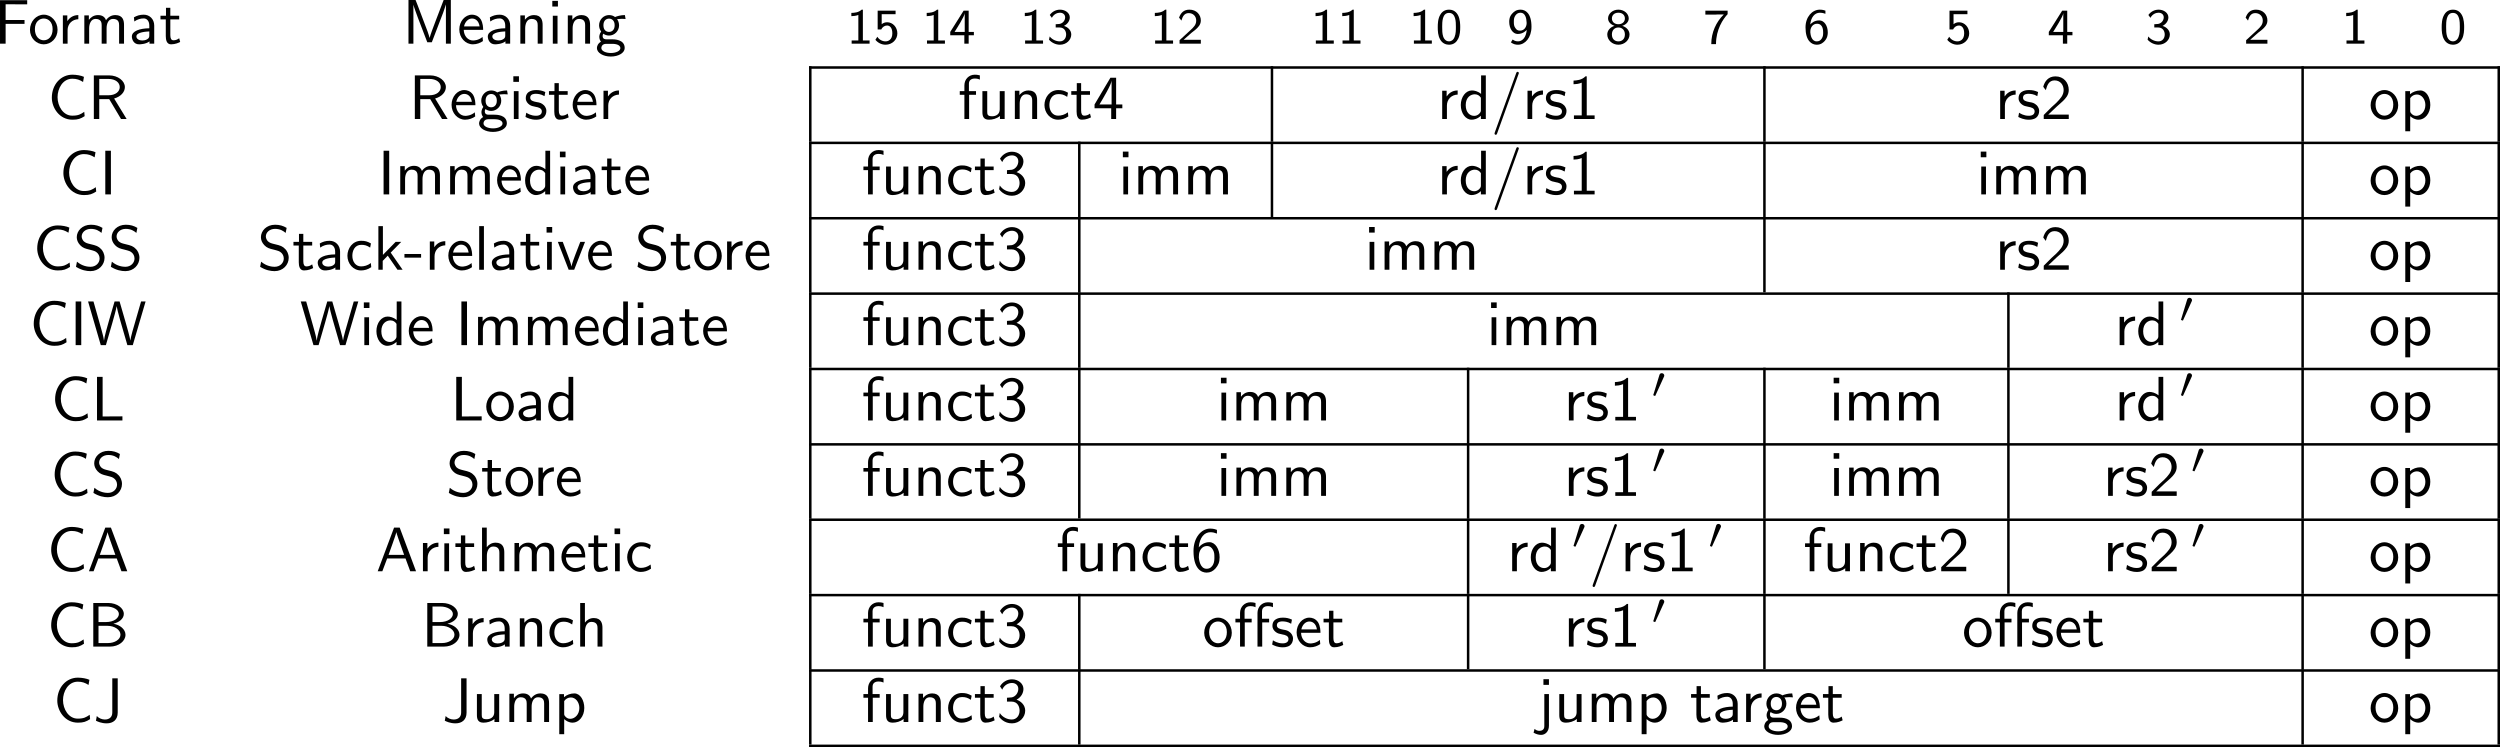 <?xml version="1.0" encoding="UTF-8" standalone="no"?>
<svg
   width="396.546pt"
   height="118.504pt"
   viewBox="0 0 396.546 118.504"
   version="1.2"
   id="svg360"
   sodipodi:docname="c_00_tmp.svg"
   xmlns:inkscape="http://www.inkscape.org/namespaces/inkscape"
   xmlns:sodipodi="http://sodipodi.sourceforge.net/DTD/sodipodi-0.dtd"
   xmlns:xlink="http://www.w3.org/1999/xlink"
   xmlns="http://www.w3.org/2000/svg"
   xmlns:svg="http://www.w3.org/2000/svg">
  <sodipodi:namedview
     id="namedview360"
     pagecolor="#ffffff"
     bordercolor="#000000"
     borderopacity="0.25"
     inkscape:showpageshadow="2"
     inkscape:pageopacity="0.0"
     inkscape:pagecheckerboard="0"
     inkscape:deskcolor="#d1d1d1"
     inkscape:document-units="pt" />
  <defs
     id="defs53">
    <g
       id="g53">
      <symbol
         overflow="visible"
         id="glyph0-0">
        <path
           style="stroke:none"
           d=""
           id="path1" />
      </symbol>
      <symbol
         overflow="visible"
         id="glyph0-1">
        <path
           style="stroke:none"
           d="M 4.828,-3.141 V -3.75 h -3 v -2.5 H 3.125 c 0.125,0 0.25,0.016 0.359,0.016 H 5.25 v -0.656 H 0.938 V 0 h 0.891 v -3.141 z m 0,0"
           id="path2" />
      </symbol>
      <symbol
         overflow="visible"
         id="glyph0-2">
        <path
           style="stroke:none"
           d="m 4.672,-2.188 c 0,-1.344 -1,-2.406 -2.172,-2.406 -1.234,0 -2.203,1.094 -2.203,2.406 0,1.312 1.016,2.297 2.188,2.297 1.188,0 2.188,-1 2.188,-2.297 z m -2.188,1.656 c -0.688,0 -1.406,-0.562 -1.406,-1.766 0,-1.203 0.75,-1.688 1.406,-1.688 0.703,0 1.406,0.516 1.406,1.688 0,1.188 -0.672,1.766 -1.406,1.766 z m 0,0"
           id="path3" />
      </symbol>
      <symbol
         overflow="visible"
         id="glyph0-3">
        <path
           style="stroke:none"
           d="M 1.562,-2.141 C 1.562,-3.125 2.281,-3.844 3.266,-3.875 v -0.656 c -0.891,0 -1.438,0.5 -1.75,0.953 v -0.906 H 0.812 V 0 h 0.75 z m 0,0"
           id="path4" />
      </symbol>
      <symbol
         overflow="visible"
         id="glyph0-4">
        <path
           style="stroke:none"
           d="m 7.109,-2.969 c 0,-0.672 -0.156,-1.562 -1.375,-1.562 -0.594,0 -1.109,0.281 -1.484,0.812 -0.25,-0.75 -0.953,-0.812 -1.266,-0.812 -0.719,0 -1.188,0.406 -1.453,0.766 v -0.719 H 0.812 V 0 h 0.766 v -2.438 c 0,-0.688 0.281,-1.484 1.016,-1.484 0.922,0 0.969,0.641 0.969,1.016 V 0 h 0.781 v -2.438 c 0,-0.688 0.266,-1.484 1.016,-1.484 0.922,0 0.969,0.641 0.969,1.016 V 0 h 0.781 z m 0,0"
           id="path5" />
      </symbol>
      <symbol
         overflow="visible"
         id="glyph0-5">
        <path
           style="stroke:none"
           d="m 3.984,-2.875 c 0,-1.016 -0.734,-1.719 -1.656,-1.719 -0.641,0 -1.094,0.156 -1.562,0.422 l 0.062,0.656 C 1.344,-3.875 1.844,-4 2.328,-4 c 0.469,0 0.875,0.391 0.875,1.125 v 0.438 C 1.703,-2.422 0.438,-2 0.438,-1.125 c 0,0.422 0.266,1.234 1.141,1.234 0.141,0 1.078,-0.016 1.656,-0.469 V 0 h 0.75 z m -0.781,1.562 c 0,0.188 0,0.438 -0.344,0.625 C 2.578,-0.516 2.188,-0.5 2.078,-0.5 1.609,-0.5 1.156,-0.734 1.156,-1.141 c 0,-0.703 1.609,-0.766 2.047,-0.797 z m 0,0"
           id="path6" />
      </symbol>
      <symbol
         overflow="visible"
         id="glyph0-6">
        <path
           style="stroke:none"
           d="M 1.75,-3.844 H 3.156 V -4.422 H 1.75 V -5.688 H 1.062 v 1.266 h -0.875 v 0.578 h 0.844 v 2.656 c 0,0.594 0.141,1.297 0.828,1.297 0.688,0 1.203,-0.25 1.453,-0.375 L 3.156,-0.859 C 2.891,-0.641 2.578,-0.531 2.25,-0.531 c -0.359,0 -0.5,-0.297 -0.5,-0.828 z m 0,0"
           id="path7" />
      </symbol>
      <symbol
         overflow="visible"
         id="glyph0-7">
        <path
           style="stroke:none"
           d="M 5.281,-3.531 C 4.938,-2.625 4.469,-1.391 4.359,-0.922 H 4.344 c -0.047,-0.219 -0.172,-0.578 -0.312,-1 l -1.562,-4.125 -0.344,-0.875 H 1 V 0 H 1.781 V -6.188 C 1.844,-5.859 2.25,-4.781 2.5,-4.094 l 1.484,3.875 h 0.719 L 6.031,-3.688 C 6.344,-4.5 6.438,-4.75 6.516,-4.953 6.609,-5.25 6.875,-5.969 6.922,-6.188 H 6.938 V 0 H 7.719 V -6.922 H 6.578 Z m 0,0"
           id="path8" />
      </symbol>
      <symbol
         overflow="visible"
         id="glyph0-8">
        <path
           style="stroke:none"
           d="M 4.125,-2.188 C 4.125,-2.516 4.109,-3.266 3.734,-3.875 3.312,-4.484 2.719,-4.594 2.359,-4.594 1.25,-4.594 0.344,-3.531 0.344,-2.25 c 0,1.312 0.969,2.359 2.156,2.359 0.625,0 1.203,-0.234 1.594,-0.516 L 4.031,-1.062 C 3.406,-0.531 2.734,-0.5 2.516,-0.5 1.719,-0.5 1.078,-1.203 1.047,-2.188 Z M 1.094,-2.734 c 0.156,-0.75 0.688,-1.25 1.266,-1.25 0.516,0 1.062,0.328 1.203,1.25 z m 0,0"
           id="path9" />
      </symbol>
      <symbol
         overflow="visible"
         id="glyph0-9">
        <path
           style="stroke:none"
           d="m 4.344,-2.969 c 0,-0.656 -0.156,-1.562 -1.375,-1.562 -0.891,0 -1.391,0.672 -1.438,0.75 V -4.484 H 0.812 V 0 h 0.766 v -2.438 c 0,-0.656 0.25,-1.484 1.016,-1.484 0.953,0 0.969,0.703 0.969,1.016 V 0 h 0.781 z m 0,0"
           id="path10" />
      </symbol>
      <symbol
         overflow="visible"
         id="glyph0-10">
        <path
           style="stroke:none"
           d="M 1.625,-6.781 H 0.734 v 0.891 H 1.625 Z m -0.062,2.359 h -0.75 V 0 h 0.75 z m 0,0"
           id="path11" />
      </symbol>
      <symbol
         overflow="visible"
         id="glyph0-11">
        <path
           style="stroke:none"
           d="M 3.516,-3.891 C 3.734,-3.891 4,-3.938 4.25,-3.938 c 0.172,0 0.562,0.031 0.578,0.031 l -0.109,-0.625 c -0.688,0 -1.266,0.188 -1.562,0.312 -0.219,-0.172 -0.547,-0.312 -0.953,-0.312 -0.859,0 -1.578,0.719 -1.578,1.625 0,0.359 0.125,0.719 0.328,0.984 C 0.656,-1.516 0.656,-1.125 0.656,-1.078 0.656,-0.812 0.75,-0.531 0.922,-0.312 0.406,-0.016 0.281,0.453 0.281,0.703 c 0,0.75 0.984,1.344 2.203,1.344 1.219,0 2.203,-0.578 2.203,-1.344 C 4.688,-0.688 3.031,-0.688 2.641,-0.688 h -0.875 c -0.125,0 -0.578,0 -0.578,-0.531 0,-0.109 0.031,-0.266 0.109,-0.359 0.203,0.156 0.531,0.297 0.906,0.297 0.891,0 1.594,-0.75 1.594,-1.625 0,-0.484 -0.219,-0.859 -0.328,-1 z m -1.312,2.031 c -0.375,0 -0.891,-0.219 -0.891,-1.047 0,-0.828 0.516,-1.062 0.891,-1.062 0.422,0 0.891,0.281 0.891,1.062 0,0.766 -0.469,1.047 -0.891,1.047 z M 2.656,0.031 c 0.219,0 1.344,0 1.344,0.688 0,0.438 -0.688,0.766 -1.5,0.766 -0.812,0 -1.516,-0.312 -1.516,-0.781 0,-0.031 0,-0.672 0.766,-0.672 z m 0,0"
           id="path12" />
      </symbol>
      <symbol
         overflow="visible"
         id="glyph0-12">
        <path
           style="stroke:none"
           d="M 5.797,-1.141 C 5.219,-0.75 4.875,-0.531 3.891,-0.531 c -1.438,0 -2.328,-1.5 -2.328,-2.938 0,-1.359 0.812,-2.922 2.344,-2.922 0.703,0 1.156,0.172 1.703,0.516 L 5.75,-6.688 C 5.328,-6.891 4.562,-7.031 3.922,-7.031 c -1.844,0 -3.266,1.562 -3.266,3.656 0,1.578 1.188,3.484 3.266,3.484 0.906,0 1.297,-0.156 1.938,-0.562 z m 0,0"
           id="path13" />
      </symbol>
      <symbol
         overflow="visible"
         id="glyph0-13">
        <path
           style="stroke:none"
           d="M 4.172,-3.25 C 5.203,-3.547 5.875,-4.25 5.875,-5.062 5.875,-6.047 4.781,-6.922 3.359,-6.922 H 0.953 V 0 H 1.812 V -3.156 H 3.391 L 5.266,0 H 6.156 Z M 1.812,-3.766 v -2.594 H 3.25 c 1.156,0 1.812,0.594 1.812,1.297 0,0.703 -0.641,1.297 -1.812,1.297 z m 0,0"
           id="path14" />
      </symbol>
      <symbol
         overflow="visible"
         id="glyph0-14">
        <path
           style="stroke:none"
           d="M 3.422,-4.281 C 2.906,-4.516 2.5,-4.594 1.984,-4.594 c -0.25,0 -1.656,0 -1.656,1.297 0,0.5 0.297,0.812 0.547,1 0.297,0.219 0.516,0.266 1.062,0.375 0.359,0.062 0.938,0.188 0.938,0.719 0,0.688 -0.781,0.688 -0.938,0.688 -0.797,0 -1.359,-0.375 -1.531,-0.484 l -0.125,0.672 c 0.312,0.156 0.859,0.438 1.672,0.438 0.188,0 0.734,0 1.156,-0.312 0.312,-0.25 0.484,-0.641 0.484,-1.078 0,-0.547 -0.375,-0.875 -0.391,-0.906 C 2.812,-2.547 2.547,-2.609 2.047,-2.688 1.5,-2.797 1.031,-2.906 1.031,-3.391 1.031,-4 1.75,-4 1.891,-4 c 0.312,0 0.844,0.031 1.406,0.375 z m 0,0"
           id="path15" />
      </symbol>
      <symbol
         overflow="visible"
         id="glyph0-15">
        <path
           style="stroke:none"
           d="m 1.75,-3.844 h 1.094 v -0.578 h -1.125 v -1.188 c 0,-0.734 0.672,-0.812 0.938,-0.812 0.188,0 0.469,0.016 0.797,0.172 V -6.922 C 3.344,-6.953 3.031,-7.031 2.656,-7.031 1.719,-7.031 1,-6.312 1,-5.328 v 0.906 H 0.266 V -3.844 H 1 V 0 h 0.75 z m 0,0"
           id="path16" />
      </symbol>
      <symbol
         overflow="visible"
         id="glyph0-16">
        <path
           style="stroke:none"
           d="M 4.344,-4.422 H 3.562 v 2.891 c 0,0.75 -0.562,1.094 -1.203,1.094 -0.703,0 -0.781,-0.266 -0.781,-0.688 V -4.422 H 0.812 v 3.328 c 0,0.719 0.219,1.203 1.047,1.203 0.531,0 1.234,-0.156 1.734,-0.594 V 0 h 0.75 z m 0,0"
           id="path17" />
      </symbol>
      <symbol
         overflow="visible"
         id="glyph0-17">
        <path
           style="stroke:none"
           d="M 4.094,-4.172 C 3.5,-4.5 3.156,-4.594 2.547,-4.594 c -1.375,0 -2.188,1.203 -2.188,2.375 0,1.234 0.906,2.328 2.156,2.328 0.531,0 1.078,-0.141 1.625,-0.516 l -0.062,-0.656 c -0.516,0.391 -1.047,0.531 -1.562,0.531 -0.828,0 -1.375,-0.719 -1.375,-1.688 C 1.141,-3 1.5,-3.953 2.562,-3.953 c 0.516,0 0.859,0.078 1.406,0.438 z m 0,0"
           id="path18" />
      </symbol>
      <symbol
         overflow="visible"
         id="glyph0-18">
        <path
           style="stroke:none"
           d="M 3.703,-1.703 H 4.688 V -2.312 H 3.703 V -6.547 H 2.797 L 0.281,-2.312 v 0.609 H 2.922 V 0 h 0.781 z M 1.062,-2.312 c 0.516,-0.859 1.922,-3.219 1.922,-3.781 v 3.781 z m 0,0"
           id="path19" />
      </symbol>
      <symbol
         overflow="visible"
         id="glyph0-19">
        <path
           style="stroke:none"
           d="m 4.328,-6.922 h -0.75 v 2.938 C 3.047,-4.422 2.5,-4.531 2.125,-4.531 c -0.984,0 -1.766,1.031 -1.766,2.312 0,1.312 0.766,2.328 1.719,2.328 0.328,0 0.906,-0.094 1.469,-0.625 V 0 h 0.781 z m -0.781,5.531 C 3.547,-1.25 3.531,-1.062 3.219,-0.781 2.984,-0.578 2.734,-0.5 2.484,-0.5 c -0.625,0 -1.344,-0.469 -1.344,-1.703 0,-1.312 0.859,-1.719 1.438,-1.719 0.453,0 0.75,0.219 0.969,0.547 z m 0,0"
           id="path20" />
      </symbol>
      <symbol
         overflow="visible"
         id="glyph0-20">
        <path
           style="stroke:none"
           d="m 4.359,-7.094 c 0.062,-0.141 0.062,-0.156 0.062,-0.188 0,-0.109 -0.094,-0.203 -0.203,-0.203 C 4.078,-7.484 4.031,-7.375 4,-7.281 L 0.609,2.109 C 0.562,2.25 0.562,2.266 0.562,2.297 0.562,2.406 0.641,2.5 0.75,2.5 0.891,2.5 0.938,2.391 0.969,2.297 Z m 0,0"
           id="path21" />
      </symbol>
      <symbol
         overflow="visible"
         id="glyph0-21">
        <path
           style="stroke:none"
           d="M 2.984,-6.766 H 2.781 C 2.188,-6.156 1.359,-6.125 0.891,-6.094 v 0.578 C 1.219,-5.531 1.688,-5.547 2.188,-5.766 v 5.188 H 0.953 V 0 h 3.281 v -0.578 h -1.25 z m 0,0"
           id="path22" />
      </symbol>
      <symbol
         overflow="visible"
         id="glyph0-22">
        <path
           style="stroke:none"
           d="M 1.734,-1.875 0.5,-0.641 V 0 h 3.969 v -0.703 h -1.812 c -0.109,0 -0.234,0 -0.359,0 H 1.219 c 0.312,-0.281 1.078,-1.016 1.391,-1.312 0.188,-0.172 0.688,-0.594 0.875,-0.781 0.453,-0.438 0.984,-0.969 0.984,-1.812 0,-1.156 -0.797,-2.156 -2.109,-2.156 -1.141,0 -1.703,0.781 -1.938,1.641 0.109,0.172 0.172,0.234 0.188,0.266 0.016,0.016 0.125,0.141 0.219,0.281 C 1.031,-5.344 1.312,-6.125 2.219,-6.125 c 0.938,0 1.438,0.75 1.438,1.531 0,0.844 -0.562,1.406 -1.156,2.016 z m 0,0"
           id="path23" />
      </symbol>
      <symbol
         overflow="visible"
         id="glyph0-23">
        <path
           style="stroke:none"
           d="m 1.594,-0.453 c 0.312,0.281 0.75,0.562 1.344,0.562 0.969,0 1.844,-0.984 1.844,-2.328 0,-1.203 -0.625,-2.312 -1.578,-2.312 -0.594,0 -1.172,0.203 -1.641,0.594 v -0.484 h -0.75 V 1.938 h 0.781 z m 0,-2.859 c 0.234,-0.359 0.625,-0.578 1.062,-0.578 0.75,0 1.344,0.75 1.344,1.672 C 4,-1.203 3.297,-0.5 2.547,-0.5 2.156,-0.5 1.891,-0.703 1.688,-0.969 1.594,-1.109 1.594,-1.141 1.594,-1.312 Z m 0,0"
           id="path24" />
      </symbol>
      <symbol
         overflow="visible"
         id="glyph0-24">
        <path
           style="stroke:none"
           d="M 1.828,-6.922 H 0.938 V 0 h 0.891 z m 0,0"
           id="path25" />
      </symbol>
      <symbol
         overflow="visible"
         id="glyph0-25">
        <path
           style="stroke:none"
           d="m 0.922,-5.125 c 0.281,-0.703 0.938,-1.062 1.547,-1.062 0.516,0 1,0.312 1,0.938 0,0.609 -0.406,1.203 -1.016,1.344 -0.062,0.016 -0.078,0.016 -0.781,0.062 v 0.609 H 2.375 c 1.078,0 1.297,0.938 1.297,1.438 0,0.766 -0.469,1.406 -1.234,1.406 -0.688,0 -1.469,-0.344 -1.906,-1.031 L 0.422,-0.812 C 1.141,0.125 2.062,0.219 2.469,0.219 c 1.203,0 2.094,-0.969 2.094,-2.016 0,-0.906 -0.703,-1.516 -1.375,-1.734 0.75,-0.406 1.094,-1.078 1.094,-1.719 0,-0.844 -0.828,-1.516 -1.812,-1.516 -0.766,0 -1.484,0.406 -1.906,1.109 z m 0,0"
           id="path26" />
      </symbol>
      <symbol
         overflow="visible"
         id="glyph0-26">
        <path
           style="stroke:none"
           d="m 4.641,-6.641 c -0.547,-0.328 -1.109,-0.5 -1.828,-0.5 -1.391,0 -2.25,0.984 -2.25,1.969 0,0.422 0.141,0.844 0.531,1.266 0.422,0.453 0.859,0.562 1.453,0.703 0.844,0.219 0.938,0.25 1.219,0.484 0.203,0.172 0.422,0.5 0.422,0.938 0,0.656 -0.547,1.312 -1.453,1.312 -0.406,0 -1.312,-0.094 -2.141,-0.812 l -0.156,0.812 c 0.875,0.547 1.672,0.688 2.297,0.688 1.328,0 2.234,-1 2.234,-2.109 0,-0.641 -0.297,-1.125 -0.516,-1.359 C 3.984,-3.75 3.656,-3.844 2.734,-4.062 2.156,-4.203 2,-4.25 1.688,-4.5 1.625,-4.562 1.344,-4.859 1.344,-5.297 c 0,-0.578 0.547,-1.188 1.453,-1.188 0.844,0 1.312,0.328 1.688,0.641 z m 0,0"
           id="path27" />
      </symbol>
      <symbol
         overflow="visible"
         id="glyph0-27">
        <path
           style="stroke:none"
           d="M 2.797,-2.719 4.469,-4.422 H 3.578 l -2.016,2.062 v -4.562 H 0.844 V 0 h 0.688 V -1.406 L 2.328,-2.234 3.875,0 h 0.812 z m 0,0"
           id="path28" />
      </symbol>
      <symbol
         overflow="visible"
         id="glyph0-28">
        <path
           style="stroke:none"
           d="M 2.75,-1.922 V -2.5 H 0.109 v 0.578 z m 0,0"
           id="path29" />
      </symbol>
      <symbol
         overflow="visible"
         id="glyph0-29">
        <path
           style="stroke:none"
           d="m 1.562,-6.922 h -0.75 V 0 h 0.75 z m 0,0"
           id="path30" />
      </symbol>
      <symbol
         overflow="visible"
         id="glyph0-30">
        <path
           style="stroke:none"
           d="m 4.453,-4.422 h -0.75 l -0.797,2.062 C 2.703,-1.797 2.391,-1 2.312,-0.531 H 2.297 C 2.25,-0.891 1.984,-1.578 1.891,-1.844 L 0.922,-4.422 H 0.141 L 1.859,0 h 0.875 z m 0,0"
           id="path31" />
      </symbol>
      <symbol
         overflow="visible"
         id="glyph0-31">
        <path
           style="stroke:none"
           d="m 9.266,-6.922 h -0.719 l -0.906,3.141 c -0.266,0.875 -0.75,2.562 -0.797,3.062 0,-0.016 -0.062,-0.531 -0.719,-2.797 L 5.141,-6.922 H 4.344 L 3.438,-3.812 C 3.219,-3.047 2.719,-1.297 2.672,-0.734 H 2.656 C 2.625,-1.141 2.359,-2.109 2.266,-2.438 L 1.797,-4.109 1,-6.922 H 0.141 L 2.156,0 h 0.812 l 1,-3.453 C 4.172,-4.188 4.609,-5.672 4.672,-6.188 4.719,-5.891 4.953,-4.938 5.219,-4 L 6.375,0 h 0.859 z m 0,0"
           id="path32" />
      </symbol>
      <symbol
         overflow="visible"
         id="glyph0-32">
        <path
           style="stroke:none"
           d="M 1.828,-6.922 H 0.938 V 0 h 4.031 v -0.656 c -0.875,0.016 -1.766,0.016 -2.656,0.016 H 1.828 Z m 0,0"
           id="path33" />
      </symbol>
      <symbol
         overflow="visible"
         id="glyph0-33">
        <path
           style="stroke:none"
           d="M 3.766,-6.922 H 2.875 L 0.281,0 H 1.016 L 1.781,-2.031 H 4.688 L 5.438,0 H 6.359 Z M 4.469,-2.594 H 2 l 0.641,-1.797 c 0.203,-0.594 0.516,-1.438 0.594,-1.812 0.031,0.141 0.094,0.391 0.328,1.047 z m 0,0"
           id="path34" />
      </symbol>
      <symbol
         overflow="visible"
         id="glyph0-34">
        <path
           style="stroke:none"
           d="m 4.344,-2.969 c 0,-0.656 -0.156,-1.562 -1.375,-1.562 -0.609,0 -1.094,0.297 -1.406,0.719 v -3.109 h -0.75 V 0 h 0.766 v -2.438 c 0,-0.656 0.25,-1.484 1.016,-1.484 0.953,0 0.969,0.703 0.969,1.016 V 0 h 0.781 z m 0,0"
           id="path35" />
      </symbol>
      <symbol
         overflow="visible"
         id="glyph0-35">
        <path
           style="stroke:none"
           d="M 4.141,-6.562 C 3.625,-6.766 3.219,-6.766 3.078,-6.766 c -1.406,0 -2.656,1.406 -2.656,3.562 0,2.812 1.234,3.422 2.078,3.422 0.594,0 1.031,-0.234 1.422,-0.672 0.438,-0.516 0.641,-0.969 0.641,-1.766 0,-1.266 -0.672,-2.391 -1.625,-2.391 -0.312,0 -1.078,0.078 -1.688,0.828 0.141,-1.609 0.922,-2.406 1.844,-2.406 0.375,0 0.688,0.078 1.047,0.219 z m -2.875,4.375 c 0,-0.141 0,-0.156 0.016,-0.281 C 1.281,-3.203 1.719,-4 2.547,-4 c 0.484,0 0.766,0.25 0.969,0.625 0.203,0.359 0.219,0.719 0.219,1.156 0,0.344 0,0.797 -0.234,1.219 -0.172,0.266 -0.422,0.609 -1,0.609 -1.047,0 -1.203,-1.469 -1.234,-1.797 z m 0,0"
           id="path36" />
      </symbol>
      <symbol
         overflow="visible"
         id="glyph0-36">
        <path
           style="stroke:none"
           d="M 0.969,-6.922 V 0 h 2.625 c 1.438,0 2.484,-0.891 2.484,-1.875 0,-0.859 -0.859,-1.578 -1.922,-1.75 0.906,-0.219 1.656,-0.797 1.656,-1.562 0,-0.906 -1.062,-1.734 -2.484,-1.734 z m 0.828,3.031 v -2.469 h 1.25 c 1.109,0 1.984,0.531 1.984,1.188 0,0.594 -0.703,1.281 -2.078,1.281 z m 0,3.328 v -2.734 h 1.438 c 1.062,0 2.047,0.609 2.047,1.406 0,0.75 -0.891,1.328 -1.969,1.328 z m 0,0"
           id="path37" />
      </symbol>
      <symbol
         overflow="visible"
         id="glyph0-37">
        <path
           style="stroke:none"
           d="m 1.75,-3.844 h 1.094 v -0.578 h -1.125 v -1.188 c 0,-0.734 0.672,-0.812 0.938,-0.812 0.188,0 0.469,0.016 0.797,0.172 V -6.922 C 3.344,-6.953 3.031,-7.031 2.656,-7.031 1.719,-7.031 1,-6.312 1,-5.328 v 0.906 H 0.266 V -3.844 H 1 V 0 h 0.75 z m 2.766,0 h 1.094 v -0.578 h -1.125 v -1.188 c 0,-0.734 0.672,-0.812 0.922,-0.812 0.203,0 0.469,0.016 0.812,0.172 v -0.672 c -0.125,-0.031 -0.422,-0.109 -0.797,-0.109 -0.938,0 -1.656,0.719 -1.656,1.703 V 0 h 0.75 z m 0,0"
           id="path38" />
      </symbol>
      <symbol
         overflow="visible"
         id="glyph0-38">
        <path
           style="stroke:none"
           d="M 3.875,-6.922 H 3.016 v 5.406 c 0,0.172 0,1.125 -1.188,1.125 -0.406,0 -0.938,-0.172 -1.266,-0.562 l -0.141,0.75 C 0.656,-0.078 1.281,0.219 2.125,0.219 c 1.031,0 1.75,-0.578 1.75,-1.703 z m 0,0"
           id="path39" />
      </symbol>
      <symbol
         overflow="visible"
         id="glyph0-39">
        <path
           style="stroke:none"
           d="m 1.828,-6.781 h -0.875 v 0.891 h 0.875 z m -2.438,8.484 c 0.484,0.281 0.938,0.344 1.203,0.344 0.625,0 1.234,-0.516 1.234,-1.453 V -4.422 H 1.094 v 5.094 c 0,0.641 -0.5,0.734 -0.781,0.734 -0.297,0 -0.547,-0.109 -0.766,-0.312 z m 0,0"
           id="path40" />
      </symbol>
      <symbol
         overflow="visible"
         id="glyph1-0">
        <path
           style="stroke:none"
           d=""
           id="path41" />
      </symbol>
      <symbol
         overflow="visible"
         id="glyph1-1">
        <path
           style="stroke:none"
           d="M 2.562,-5.391 H 2.375 c -0.516,0.469 -1.156,0.5 -1.641,0.516 v 0.516 C 1.047,-4.375 1.438,-4.391 1.844,-4.547 V -0.5 H 0.781 V 0 H 3.625 V -0.5 H 2.562 Z m 0,0"
           id="path42" />
      </symbol>
      <symbol
         overflow="visible"
         id="glyph1-2">
        <path
           style="stroke:none"
           d="m 1.312,-4.672 h 2.203 v -0.562 H 0.672 V -2.25 H 1.25 C 1.438,-2.672 1.812,-2.875 2.172,-2.875 2.5,-2.875 3,-2.641 3,-1.641 c 0,1.047 -0.672,1.281 -1.078,1.281 -0.516,0 -1.031,-0.281 -1.297,-0.734 l -0.312,0.484 c 0.391,0.484 0.984,0.781 1.609,0.781 1.062,0 1.875,-0.812 1.875,-1.797 0,-0.984 -0.734,-1.766 -1.609,-1.766 -0.344,0 -0.641,0.109 -0.875,0.312 z m 0,0"
           id="path43" />
      </symbol>
      <symbol
         overflow="visible"
         id="glyph1-3">
        <path
           style="stroke:none"
           d="m 3.156,-1.328 h 0.828 v -0.531 H 3.156 v -3.375 H 2.359 l -2.125,3.375 v 0.531 H 2.469 V 0 h 0.688 z m -2.234,-0.531 c 0.234,-0.375 1.609,-2.5 1.609,-2.984 v 2.984 z m 0,0"
           id="path44" />
      </symbol>
      <symbol
         overflow="visible"
         id="glyph1-4">
        <path
           style="stroke:none"
           d="m 0.797,-4.094 c 0.328,-0.625 0.906,-0.812 1.281,-0.812 0.469,0 0.828,0.281 0.828,0.734 0,0.422 -0.297,0.938 -0.891,1.047 -0.047,0 -0.078,0 -0.609,0.047 V -2.562 h 0.625 c 0.75,0 1.031,0.609 1.031,1.109 0,0.609 -0.375,1.094 -1,1.094 -0.562,0 -1.203,-0.266 -1.609,-0.781 L 0.344,-0.625 c 0.469,0.516 1.109,0.797 1.734,0.797 1.047,0 1.797,-0.781 1.797,-1.625 0,-0.656 -0.531,-1.172 -1.156,-1.359 0.609,-0.312 0.922,-0.844 0.922,-1.359 0,-0.688 -0.703,-1.219 -1.547,-1.219 -0.703,0 -1.281,0.359 -1.625,0.844 z m 0,0"
           id="path45" />
      </symbol>
      <symbol
         overflow="visible"
         id="glyph1-5">
        <path
           style="stroke:none"
           d="m 2.25,-0.609 c -0.094,0 -0.188,0 -0.281,0 H 1.062 l 1.234,-1.094 C 2.438,-1.828 2.828,-2.125 2.984,-2.25 c 0.344,-0.312 0.812,-0.734 0.812,-1.422 0,-0.906 -0.672,-1.719 -1.812,-1.719 -0.844,0 -1.359,0.453 -1.641,1.266 l 0.375,0.469 c 0.188,-0.672 0.469,-1.188 1.156,-1.188 0.672,0 1.188,0.469 1.188,1.188 0,0.656 -0.391,1.031 -0.875,1.484 -0.156,0.156 -0.578,0.516 -0.75,0.688 C 1.203,-1.281 0.656,-0.75 0.422,-0.547 V 0 h 3.375 v -0.609 z m 0,0"
           id="path46" />
      </symbol>
      <symbol
         overflow="visible"
         id="glyph1-6">
        <path
           style="stroke:none"
           d="m 3.891,-2.594 c 0,-0.375 0,-1.312 -0.375,-1.969 C 3.109,-5.281 2.5,-5.391 2.109,-5.391 c -0.359,0 -0.984,0.109 -1.375,0.797 -0.391,0.641 -0.406,1.5 -0.406,2 0,0.594 0.031,1.312 0.375,1.922 0.344,0.641 0.938,0.844 1.406,0.844 0.797,0 1.234,-0.469 1.469,-0.969 0.281,-0.562 0.312,-1.297 0.312,-1.797 z m -1.781,2.234 c -0.328,0 -0.719,-0.188 -0.922,-0.766 -0.156,-0.484 -0.156,-0.984 -0.156,-1.562 0,-0.734 0,-2.188 1.078,-2.188 1.094,0 1.094,1.453 1.094,2.188 0,0.516 0,1.125 -0.203,1.625 -0.219,0.578 -0.625,0.703 -0.891,0.703 z m 0,0"
           id="path47" />
      </symbol>
      <symbol
         overflow="visible"
         id="glyph1-7">
        <path
           style="stroke:none"
           d="m 0.609,-0.203 c 0.391,0.297 0.75,0.375 1.125,0.375 1.125,0 2.141,-1.125 2.141,-2.844 0,-2.172 -0.969,-2.719 -1.734,-2.719 -0.703,0 -1.031,0.328 -1.266,0.562 -0.516,0.516 -0.531,1.062 -0.531,1.375 0,1.031 0.562,1.922 1.344,1.922 0.906,0 1.391,-0.609 1.438,-0.656 -0.109,1.266 -0.734,1.828 -1.391,1.828 -0.406,0 -0.672,-0.156 -0.844,-0.297 z m 2.484,-3.25 c 0.016,0.047 0.016,0.125 0.016,0.172 0,0.594 -0.359,1.219 -1.047,1.219 -0.312,0 -0.547,-0.094 -0.75,-0.422 -0.219,-0.297 -0.234,-0.609 -0.234,-0.969 0,-0.312 0,-0.672 0.25,-1.016 0.172,-0.234 0.406,-0.438 0.812,-0.438 0.766,0 0.938,0.938 0.953,1.453 z m 0,0"
           id="path48" />
      </symbol>
      <symbol
         overflow="visible"
         id="glyph1-8">
        <path
           style="stroke:none"
           d="M 2.719,-2.828 C 3.25,-2.984 3.75,-3.406 3.75,-4 3.75,-4.719 3.062,-5.391 2.109,-5.391 1.156,-5.391 0.469,-4.719 0.469,-4 c 0,0.594 0.516,1.016 1.031,1.172 -0.703,0.219 -1.156,0.766 -1.156,1.375 0,0.859 0.766,1.625 1.766,1.625 1,0 1.766,-0.766 1.766,-1.625 0,-0.609 -0.453,-1.156 -1.156,-1.375 z m -0.609,-0.25 c -0.562,0 -1.031,-0.328 -1.031,-0.922 0,-0.5 0.359,-0.906 1.031,-0.906 0.656,0 1.031,0.406 1.031,0.906 0,0.578 -0.453,0.922 -1.031,0.922 z m 0,2.719 c -0.547,0 -1.031,-0.344 -1.031,-1.094 0,-0.719 0.453,-1.109 1.031,-1.109 0.578,0 1.031,0.391 1.031,1.109 0,0.75 -0.484,1.094 -1.031,1.094 z m 0,0"
           id="path49" />
      </symbol>
      <symbol
         overflow="visible"
         id="glyph1-9">
        <path
           style="stroke:none"
           d="M 1.969,-4.609 C 2.062,-4.609 2.156,-4.625 2.25,-4.625 H 3.266 C 2.047,-3.438 1.281,-1.766 1.281,0.078 h 0.75 c 0,-2.328 1.125,-4 1.844,-4.75 v -0.562 H 0.344 v 0.625 z m 0,0"
           id="path50" />
      </symbol>
      <symbol
         overflow="visible"
         id="glyph1-10">
        <path
           style="stroke:none"
           d="m 3.5,-5.234 c -0.438,-0.156 -0.734,-0.156 -0.891,-0.156 -1.203,0 -2.266,1.141 -2.266,2.812 0,2.156 0.984,2.75 1.781,2.75 0.641,0 0.984,-0.312 1.234,-0.562 C 3.859,-0.938 3.875,-1.5 3.875,-1.781 c 0,-1.047 -0.562,-1.906 -1.344,-1.906 -0.781,0 -1.203,0.406 -1.438,0.641 0.109,-1.094 0.672,-1.859 1.531,-1.859 0.156,0 0.469,0.016 0.875,0.172 z M 1.109,-1.75 c 0,-0.047 0,-0.172 0,-0.203 0,-0.547 0.344,-1.203 1.062,-1.203 0.969,0 0.969,1.109 0.969,1.375 0,0.312 0,0.641 -0.219,0.969 C 2.734,-0.516 2.5,-0.359 2.125,-0.359 1.281,-0.359 1.141,-1.406 1.109,-1.75 Z m 0,0"
           id="path51" />
      </symbol>
      <symbol
         overflow="visible"
         id="glyph2-0">
        <path
           style="stroke:none"
           d=""
           id="path52" />
      </symbol>
      <symbol
         overflow="visible"
         id="glyph2-1">
        <path
           style="stroke:none"
           d="m 2.016,-3.297 c 0.062,-0.109 0.062,-0.172 0.062,-0.219 0,-0.219 -0.188,-0.375 -0.406,-0.375 -0.266,0 -0.344,0.219 -0.375,0.328 L 0.375,-0.547 c -0.016,0.016 -0.047,0.094 -0.047,0.109 0,0.078 0.219,0.156 0.281,0.156 0.047,0 0.047,-0.016 0.094,-0.125 z m 0,0"
           id="path53" />
      </symbol>
    </g>
  </defs>
  <g
     id="surface1"
     transform="translate(-111.184,-81.156)">
    <g
       style="fill:#000000;fill-opacity:1"
       id="g54">
      <use
         xlink:href="#glyph0-1"
         x="110.247"
         y="88.078"
         id="use53" />
    </g>
    <g
       style="fill:#000000;fill-opacity:1"
       id="g55">
      <use
         xlink:href="#glyph0-2"
         x="115.641"
         y="88.078"
         id="use54" />
    </g>
    <g
       style="fill:#000000;fill-opacity:1"
       id="g58">
      <use
         xlink:href="#glyph0-3"
         x="120.343"
         y="88.078"
         id="use55" />
      <use
         xlink:href="#glyph0-4"
         x="123.747"
         y="88.078"
         id="use56" />
      <use
         xlink:href="#glyph0-5"
         x="131.662"
         y="88.078"
         id="use57" />
      <use
         xlink:href="#glyph0-6"
         x="136.45"
         y="88.078"
         id="use58" />
    </g>
    <g
       style="fill:#000000;fill-opacity:1"
       id="g65">
      <use
         xlink:href="#glyph0-7"
         x="174.976"
         y="88.078"
         id="use59" />
      <use
         xlink:href="#glyph0-8"
         x="183.693"
         y="88.078"
         id="use60" />
      <use
         xlink:href="#glyph0-5"
         x="188.121"
         y="88.078"
         id="use61" />
      <use
         xlink:href="#glyph0-9"
         x="192.909"
         y="88.078"
         id="use62" />
      <use
         xlink:href="#glyph0-10"
         x="198.056"
         y="88.078"
         id="use63" />
      <use
         xlink:href="#glyph0-9"
         x="200.436"
         y="88.078"
         id="use64" />
      <use
         xlink:href="#glyph0-11"
         x="205.584"
         y="88.078"
         id="use65" />
    </g>
    <g
       style="fill:#000000;fill-opacity:1"
       id="g67">
      <use
         xlink:href="#glyph1-1"
         x="245.49"
         y="88.078"
         id="use66" />
      <use
         xlink:href="#glyph1-2"
         x="249.725"
         y="88.078"
         id="use67" />
    </g>
    <g
       style="fill:#000000;fill-opacity:1"
       id="g69">
      <use
         xlink:href="#glyph1-1"
         x="257.442"
         y="88.078"
         id="use68" />
      <use
         xlink:href="#glyph1-3"
         x="261.676"
         y="88.078"
         id="use69" />
    </g>
    <g
       style="fill:#000000;fill-opacity:1"
       id="g70">
      <use
         xlink:href="#glyph1-1"
         x="273.004"
         y="88.078"
         id="use70" />
    </g>
    <g
       style="fill:#000000;fill-opacity:1"
       id="g71">
      <use
         xlink:href="#glyph1-4"
         x="277.231"
         y="88.078"
         id="use71" />
    </g>
    <g
       style="fill:#000000;fill-opacity:1"
       id="g73">
      <use
         xlink:href="#glyph1-1"
         x="293.628"
         y="88.078"
         id="use72" />
      <use
         xlink:href="#glyph1-5"
         x="297.862"
         y="88.078"
         id="use73" />
    </g>
    <g
       style="fill:#000000;fill-opacity:1"
       id="g75">
      <use
         xlink:href="#glyph1-1"
         x="319.121"
         y="88.078"
         id="use74" />
      <use
         xlink:href="#glyph1-1"
         x="323.356"
         y="88.078"
         id="use75" />
    </g>
    <g
       style="fill:#000000;fill-opacity:1"
       id="g77">
      <use
         xlink:href="#glyph1-1"
         x="334.675"
         y="88.078"
         id="use76" />
      <use
         xlink:href="#glyph1-6"
         x="338.91"
         y="88.078"
         id="use77" />
    </g>
    <g
       style="fill:#000000;fill-opacity:1"
       id="g78">
      <use
         xlink:href="#glyph1-7"
         x="350.23"
         y="88.078"
         id="use78" />
    </g>
    <g
       style="fill:#000000;fill-opacity:1"
       id="g79">
      <use
         xlink:href="#glyph1-8"
         x="365.782"
         y="88.078"
         id="use79" />
    </g>
    <g
       style="fill:#000000;fill-opacity:1"
       id="g80">
      <use
         xlink:href="#glyph1-9"
         x="381.342"
         y="88.078"
         id="use80" />
    </g>
    <g
       style="fill:#000000;fill-opacity:1"
       id="g81">
      <use
         xlink:href="#glyph1-10"
         x="397.229"
         y="88.078"
         id="use81" />
    </g>
    <g
       style="fill:#000000;fill-opacity:1"
       id="g82">
      <use
         xlink:href="#glyph1-2"
         x="419.739"
         y="88.078"
         id="use82" />
    </g>
    <g
       style="fill:#000000;fill-opacity:1"
       id="g83">
      <use
         xlink:href="#glyph1-3"
         x="435.928"
         y="88.078"
         id="use83" />
    </g>
    <g
       style="fill:#000000;fill-opacity:1"
       id="g84">
      <use
         xlink:href="#glyph1-4"
         x="451.488"
         y="88.078"
         id="use84" />
    </g>
    <g
       style="fill:#000000;fill-opacity:1"
       id="g85">
      <use
         xlink:href="#glyph1-5"
         x="467.04"
         y="88.078"
         id="use85" />
    </g>
    <g
       style="fill:#000000;fill-opacity:1"
       id="g86">
      <use
         xlink:href="#glyph1-1"
         x="482.6"
         y="88.078"
         id="use86" />
    </g>
    <g
       style="fill:#000000;fill-opacity:1"
       id="g87">
      <use
         xlink:href="#glyph1-6"
         x="498.153"
         y="88.078"
         id="use87" />
    </g>
    <path
       style="fill:none;stroke:#000000;stroke-width:0.398;stroke-linecap:butt;stroke-linejoin:miter;stroke-miterlimit:10;stroke-opacity:1"
       d="M -2.8125e-4,7.1875e-4 H 268.218"
       transform="matrix(1,0,0,-1,239.512,91.864)"
       id="path87" />
    <g
       style="fill:#000000;fill-opacity:1"
       id="g89">
      <use
         xlink:href="#glyph0-12"
         x="118.75"
         y="100.034"
         id="use88" />
      <use
         xlink:href="#glyph0-13"
         x="125.115"
         y="100.034"
         id="use89" />
    </g>
    <g
       style="fill:#000000;fill-opacity:1"
       id="g97">
      <use
         xlink:href="#glyph0-13"
         x="176.032"
         y="100.034"
         id="use90" />
      <use
         xlink:href="#glyph0-8"
         x="182.466"
         y="100.034"
         id="use91" />
      <use
         xlink:href="#glyph0-11"
         x="186.893"
         y="100.034"
         id="use92" />
      <use
         xlink:href="#glyph0-10"
         x="191.874"
         y="100.034"
         id="use93" />
      <use
         xlink:href="#glyph0-14"
         x="194.255"
         y="100.034"
         id="use94" />
      <use
         xlink:href="#glyph0-6"
         x="198.073"
         y="100.034"
         id="use95" />
      <use
         xlink:href="#glyph0-8"
         x="201.671"
         y="100.034"
         id="use96" />
      <use
         xlink:href="#glyph0-3"
         x="206.098"
         y="100.034"
         id="use97" />
    </g>
    <path
       style="fill:none;stroke:#000000;stroke-width:0.398;stroke-linecap:butt;stroke-linejoin:miter;stroke-miterlimit:10;stroke-opacity:1"
       d="M -0.001,-0.001 V 11.956"
       transform="matrix(1,0,0,-1,239.712,103.62)"
       id="path97" />
    <g
       style="fill:#000000;fill-opacity:1"
       id="g103">
      <use
         xlink:href="#glyph0-15"
         x="263.154"
         y="100.034"
         id="use98" />
      <use
         xlink:href="#glyph0-16"
         x="266.199"
         y="100.034"
         id="use99" />
      <use
         xlink:href="#glyph0-9"
         x="271.346"
         y="100.034"
         id="use100" />
      <use
         xlink:href="#glyph0-17"
         x="276.494"
         y="100.034"
         id="use101" />
      <use
         xlink:href="#glyph0-6"
         x="280.921"
         y="100.034"
         id="use102" />
      <use
         xlink:href="#glyph0-18"
         x="284.519"
         y="100.034"
         id="use103" />
    </g>
    <path
       style="fill:none;stroke:#000000;stroke-width:0.398;stroke-linecap:butt;stroke-linejoin:miter;stroke-miterlimit:10;stroke-opacity:1"
       d="M -5.9375e-4,-0.001 V 11.956"
       transform="matrix(1,0,0,-1,312.942,103.62)"
       id="path103" />
    <g
       style="fill:#000000;fill-opacity:1"
       id="g109">
      <use
         xlink:href="#glyph0-3"
         x="339.13"
         y="100.034"
         id="use104" />
      <use
         xlink:href="#glyph0-19"
         x="342.534"
         y="100.034"
         id="use105" />
      <use
         xlink:href="#glyph0-20"
         x="347.682"
         y="100.034"
         id="use106" />
      <use
         xlink:href="#glyph0-3"
         x="352.663"
         y="100.034"
         id="use107" />
      <use
         xlink:href="#glyph0-14"
         x="356.067"
         y="100.034"
         id="use108" />
      <use
         xlink:href="#glyph0-21"
         x="359.886"
         y="100.034"
         id="use109" />
    </g>
    <path
       style="fill:none;stroke:#000000;stroke-width:0.398;stroke-linecap:butt;stroke-linejoin:miter;stroke-miterlimit:10;stroke-opacity:1"
       d="M -3.125e-4,-0.001 V 11.956"
       transform="matrix(1,0,0,-1,391.055,103.62)"
       id="path109" />
    <g
       style="fill:#000000;fill-opacity:1"
       id="g112">
      <use
         xlink:href="#glyph0-3"
         x="427.636"
         y="100.034"
         id="use110" />
      <use
         xlink:href="#glyph0-14"
         x="431.04"
         y="100.034"
         id="use111" />
      <use
         xlink:href="#glyph0-22"
         x="434.859"
         y="100.034"
         id="use112" />
    </g>
    <path
       style="fill:none;stroke:#000000;stroke-width:0.398;stroke-linecap:butt;stroke-linejoin:miter;stroke-miterlimit:10;stroke-opacity:1"
       d="M 8.75e-4,-0.001 V 11.956"
       transform="matrix(1,0,0,-1,476.421,103.62)"
       id="path112" />
    <g
       style="fill:#000000;fill-opacity:1"
       id="g114">
      <use
         xlink:href="#glyph0-2"
         x="486.912"
         y="100.034"
         id="use113" />
      <use
         xlink:href="#glyph0-23"
         x="491.893"
         y="100.034"
         id="use114" />
    </g>
    <path
       style="fill:none;stroke:#000000;stroke-width:0.398;stroke-linecap:butt;stroke-linejoin:miter;stroke-miterlimit:10;stroke-opacity:1"
       d="M 2.5e-4,-0.001 V 11.956"
       transform="matrix(1,0,0,-1,507.531,103.62)"
       id="path114" />
    <path
       style="fill:none;stroke:#000000;stroke-width:0.398;stroke-linecap:butt;stroke-linejoin:miter;stroke-miterlimit:10;stroke-opacity:1"
       d="M -2.8125e-4,-0.001 H 268.218"
       transform="matrix(1,0,0,-1,239.512,103.819)"
       id="path115" />
    <g
       style="fill:#000000;fill-opacity:1"
       id="g116">
      <use
         xlink:href="#glyph0-12"
         x="120.583"
         y="111.989"
         id="use115" />
      <use
         xlink:href="#glyph0-24"
         x="126.948"
         y="111.989"
         id="use116" />
    </g>
    <g
       style="fill:#000000;fill-opacity:1"
       id="g125">
      <use
         xlink:href="#glyph0-24"
         x="171.09"
         y="111.989"
         id="use117" />
      <use
         xlink:href="#glyph0-4"
         x="173.858"
         y="111.989"
         id="use118" />
      <use
         xlink:href="#glyph0-4"
         x="181.772"
         y="111.989"
         id="use119" />
      <use
         xlink:href="#glyph0-8"
         x="189.687"
         y="111.989"
         id="use120" />
      <use
         xlink:href="#glyph0-19"
         x="194.114"
         y="111.989"
         id="use121" />
      <use
         xlink:href="#glyph0-10"
         x="199.262"
         y="111.989"
         id="use122" />
      <use
         xlink:href="#glyph0-5"
         x="201.642"
         y="111.989"
         id="use123" />
      <use
         xlink:href="#glyph0-6"
         x="206.43"
         y="111.989"
         id="use124" />
      <use
         xlink:href="#glyph0-8"
         x="210.027"
         y="111.989"
         id="use125" />
    </g>
    <path
       style="fill:none;stroke:#000000;stroke-width:0.398;stroke-linecap:butt;stroke-linejoin:miter;stroke-miterlimit:10;stroke-opacity:1"
       d="M -0.001,7.8125e-4 V 11.954"
       transform="matrix(1,0,0,-1,239.712,115.575)"
       id="path125" />
    <g
       style="fill:#000000;fill-opacity:1"
       id="g131">
      <use
         xlink:href="#glyph0-15"
         x="247.872"
         y="111.989"
         id="use126" />
      <use
         xlink:href="#glyph0-16"
         x="250.917"
         y="111.989"
         id="use127" />
      <use
         xlink:href="#glyph0-9"
         x="256.064"
         y="111.989"
         id="use128" />
      <use
         xlink:href="#glyph0-17"
         x="261.212"
         y="111.989"
         id="use129" />
      <use
         xlink:href="#glyph0-6"
         x="265.639"
         y="111.989"
         id="use130" />
      <use
         xlink:href="#glyph0-25"
         x="269.237"
         y="111.989"
         id="use131" />
    </g>
    <path
       style="fill:none;stroke:#000000;stroke-width:0.398;stroke-linecap:butt;stroke-linejoin:miter;stroke-miterlimit:10;stroke-opacity:1"
       d="M -9.375e-5,7.8125e-4 V 11.954"
       transform="matrix(1,0,0,-1,282.379,115.575)"
       id="path131" />
    <g
       style="fill:#000000;fill-opacity:1"
       id="g134">
      <use
         xlink:href="#glyph0-10"
         x="288.556"
         y="111.989"
         id="use132" />
      <use
         xlink:href="#glyph0-4"
         x="290.936"
         y="111.989"
         id="use133" />
      <use
         xlink:href="#glyph0-4"
         x="298.85"
         y="111.989"
         id="use134" />
    </g>
    <path
       style="fill:none;stroke:#000000;stroke-width:0.398;stroke-linecap:butt;stroke-linejoin:miter;stroke-miterlimit:10;stroke-opacity:1"
       d="M -5.9375e-4,7.8125e-4 V 11.954"
       transform="matrix(1,0,0,-1,312.942,115.575)"
       id="path134" />
    <g
       style="fill:#000000;fill-opacity:1"
       id="g140">
      <use
         xlink:href="#glyph0-3"
         x="339.13"
         y="111.989"
         id="use135" />
      <use
         xlink:href="#glyph0-19"
         x="342.534"
         y="111.989"
         id="use136" />
      <use
         xlink:href="#glyph0-20"
         x="347.682"
         y="111.989"
         id="use137" />
      <use
         xlink:href="#glyph0-3"
         x="352.663"
         y="111.989"
         id="use138" />
      <use
         xlink:href="#glyph0-14"
         x="356.067"
         y="111.989"
         id="use139" />
      <use
         xlink:href="#glyph0-21"
         x="359.886"
         y="111.989"
         id="use140" />
    </g>
    <path
       style="fill:none;stroke:#000000;stroke-width:0.398;stroke-linecap:butt;stroke-linejoin:miter;stroke-miterlimit:10;stroke-opacity:1"
       d="M -3.125e-4,7.8125e-4 V 11.954"
       transform="matrix(1,0,0,-1,391.055,115.575)"
       id="path140" />
    <g
       style="fill:#000000;fill-opacity:1"
       id="g143">
      <use
         xlink:href="#glyph0-10"
         x="424.633"
         y="111.989"
         id="use141" />
      <use
         xlink:href="#glyph0-4"
         x="427.013"
         y="111.989"
         id="use142" />
      <use
         xlink:href="#glyph0-4"
         x="434.927"
         y="111.989"
         id="use143" />
    </g>
    <path
       style="fill:none;stroke:#000000;stroke-width:0.398;stroke-linecap:butt;stroke-linejoin:miter;stroke-miterlimit:10;stroke-opacity:1"
       d="M 8.75e-4,7.8125e-4 V 11.954"
       transform="matrix(1,0,0,-1,476.421,115.575)"
       id="path143" />
    <g
       style="fill:#000000;fill-opacity:1"
       id="g145">
      <use
         xlink:href="#glyph0-2"
         x="486.912"
         y="111.989"
         id="use144" />
      <use
         xlink:href="#glyph0-23"
         x="491.893"
         y="111.989"
         id="use145" />
    </g>
    <path
       style="fill:none;stroke:#000000;stroke-width:0.398;stroke-linecap:butt;stroke-linejoin:miter;stroke-miterlimit:10;stroke-opacity:1"
       d="M 2.5e-4,7.8125e-4 V 11.954"
       transform="matrix(1,0,0,-1,507.531,115.575)"
       id="path145" />
    <path
       style="fill:none;stroke:#000000;stroke-width:0.398;stroke-linecap:butt;stroke-linejoin:miter;stroke-miterlimit:10;stroke-opacity:1"
       d="M -2.8125e-4,0.002 H 268.218"
       transform="matrix(1,0,0,-1,239.512,115.775)"
       id="path146" />
    <g
       style="fill:#000000;fill-opacity:1"
       id="g148">
      <use
         xlink:href="#glyph0-12"
         x="116.432"
         y="123.944"
         id="use146" />
      <use
         xlink:href="#glyph0-26"
         x="122.797"
         y="123.944"
         id="use147" />
      <use
         xlink:href="#glyph0-26"
         x="128.332"
         y="123.944"
         id="use148" />
    </g>
    <g
       style="fill:#000000;fill-opacity:1"
       id="g162">
      <use
         xlink:href="#glyph0-26"
         x="152.009"
         y="123.944"
         id="use149" />
      <use
         xlink:href="#glyph0-6"
         x="157.545"
         y="123.944"
         id="use150" />
      <use
         xlink:href="#glyph0-5"
         x="161.142"
         y="123.944"
         id="use151" />
      <use
         xlink:href="#glyph0-17"
         x="165.93"
         y="123.944"
         id="use152" />
      <use
         xlink:href="#glyph0-27"
         x="170.358"
         y="123.944"
         id="use153" />
      <use
         xlink:href="#glyph0-28"
         x="175.228"
         y="123.944"
         id="use154" />
      <use
         xlink:href="#glyph0-3"
         x="178.549"
         y="123.944"
         id="use155" />
      <use
         xlink:href="#glyph0-8"
         x="181.953"
         y="123.944"
         id="use156" />
      <use
         xlink:href="#glyph0-29"
         x="186.38"
         y="123.944"
         id="use157" />
      <use
         xlink:href="#glyph0-5"
         x="188.76"
         y="123.944"
         id="use158" />
      <use
         xlink:href="#glyph0-6"
         x="193.549"
         y="123.944"
         id="use159" />
      <use
         xlink:href="#glyph0-10"
         x="197.146"
         y="123.944"
         id="use160" />
      <use
         xlink:href="#glyph0-30"
         x="199.526"
         y="123.944"
         id="use161" />
      <use
         xlink:href="#glyph0-8"
         x="204.12"
         y="123.944"
         id="use162" />
    </g>
    <g
       style="fill:#000000;fill-opacity:1"
       id="g165">
      <use
         xlink:href="#glyph0-26"
         x="211.865"
         y="123.944"
         id="use163" />
      <use
         xlink:href="#glyph0-6"
         x="217.4"
         y="123.944"
         id="use164" />
      <use
         xlink:href="#glyph0-2"
         x="220.997"
         y="123.944"
         id="use165" />
    </g>
    <g
       style="fill:#000000;fill-opacity:1"
       id="g167">
      <use
         xlink:href="#glyph0-3"
         x="225.7"
         y="123.944"
         id="use166" />
      <use
         xlink:href="#glyph0-8"
         x="229.104"
         y="123.944"
         id="use167" />
    </g>
    <path
       style="fill:none;stroke:#000000;stroke-width:0.398;stroke-linecap:butt;stroke-linejoin:miter;stroke-miterlimit:10;stroke-opacity:1"
       d="M -0.001,-2.5e-4 V 11.957"
       transform="matrix(1,0,0,-1,239.712,127.531)"
       id="path167" />
    <g
       style="fill:#000000;fill-opacity:1"
       id="g173">
      <use
         xlink:href="#glyph0-15"
         x="247.872"
         y="123.944"
         id="use168" />
      <use
         xlink:href="#glyph0-16"
         x="250.917"
         y="123.944"
         id="use169" />
      <use
         xlink:href="#glyph0-9"
         x="256.064"
         y="123.944"
         id="use170" />
      <use
         xlink:href="#glyph0-17"
         x="261.212"
         y="123.944"
         id="use171" />
      <use
         xlink:href="#glyph0-6"
         x="265.639"
         y="123.944"
         id="use172" />
      <use
         xlink:href="#glyph0-25"
         x="269.237"
         y="123.944"
         id="use173" />
    </g>
    <path
       style="fill:none;stroke:#000000;stroke-width:0.398;stroke-linecap:butt;stroke-linejoin:miter;stroke-miterlimit:10;stroke-opacity:1"
       d="M -9.375e-5,-2.5e-4 V 11.957"
       transform="matrix(1,0,0,-1,282.379,127.531)"
       id="path173" />
    <g
       style="fill:#000000;fill-opacity:1"
       id="g176">
      <use
         xlink:href="#glyph0-10"
         x="327.612"
         y="123.944"
         id="use174" />
      <use
         xlink:href="#glyph0-4"
         x="329.992"
         y="123.944"
         id="use175" />
      <use
         xlink:href="#glyph0-4"
         x="337.906"
         y="123.944"
         id="use176" />
    </g>
    <path
       style="fill:none;stroke:#000000;stroke-width:0.398;stroke-linecap:butt;stroke-linejoin:miter;stroke-miterlimit:10;stroke-opacity:1"
       d="M -3.125e-4,-2.5e-4 V 11.957"
       transform="matrix(1,0,0,-1,391.055,127.531)"
       id="path176" />
    <g
       style="fill:#000000;fill-opacity:1"
       id="g179">
      <use
         xlink:href="#glyph0-3"
         x="427.636"
         y="123.944"
         id="use177" />
      <use
         xlink:href="#glyph0-14"
         x="431.04"
         y="123.944"
         id="use178" />
      <use
         xlink:href="#glyph0-22"
         x="434.859"
         y="123.944"
         id="use179" />
    </g>
    <path
       style="fill:none;stroke:#000000;stroke-width:0.398;stroke-linecap:butt;stroke-linejoin:miter;stroke-miterlimit:10;stroke-opacity:1"
       d="M 8.75e-4,-2.5e-4 V 11.957"
       transform="matrix(1,0,0,-1,476.421,127.531)"
       id="path179" />
    <g
       style="fill:#000000;fill-opacity:1"
       id="g181">
      <use
         xlink:href="#glyph0-2"
         x="486.912"
         y="123.944"
         id="use180" />
      <use
         xlink:href="#glyph0-23"
         x="491.893"
         y="123.944"
         id="use181" />
    </g>
    <path
       style="fill:none;stroke:#000000;stroke-width:0.398;stroke-linecap:butt;stroke-linejoin:miter;stroke-miterlimit:10;stroke-opacity:1"
       d="M 2.5e-4,-2.5e-4 V 11.957"
       transform="matrix(1,0,0,-1,507.531,127.531)"
       id="path181" />
    <path
       style="fill:none;stroke:#000000;stroke-width:0.398;stroke-linecap:butt;stroke-linejoin:miter;stroke-miterlimit:10;stroke-opacity:1"
       d="M -2.8125e-4,-4.6875e-4 H 268.218"
       transform="matrix(1,0,0,-1,239.512,127.73)"
       id="path182" />
    <g
       style="fill:#000000;fill-opacity:1"
       id="g184">
      <use
         xlink:href="#glyph0-12"
         x="115.879"
         y="135.899"
         id="use182" />
      <use
         xlink:href="#glyph0-24"
         x="122.244"
         y="135.899"
         id="use183" />
      <use
         xlink:href="#glyph0-31"
         x="125.012"
         y="135.899"
         id="use184" />
    </g>
    <g
       style="fill:#000000;fill-opacity:1"
       id="g186">
      <use
         xlink:href="#glyph0-31"
         x="158.75"
         y="135.899"
         id="use185" />
      <use
         xlink:href="#glyph0-10"
         x="168.16"
         y="135.899"
         id="use186" />
    </g>
    <g
       style="fill:#000000;fill-opacity:1"
       id="g188">
      <use
         xlink:href="#glyph0-19"
         x="170.53"
         y="135.899"
         id="use187" />
      <use
         xlink:href="#glyph0-8"
         x="175.678"
         y="135.899"
         id="use188" />
    </g>
    <g
       style="fill:#000000;fill-opacity:1"
       id="g197">
      <use
         xlink:href="#glyph0-24"
         x="183.432"
         y="135.899"
         id="use189" />
      <use
         xlink:href="#glyph0-4"
         x="186.2"
         y="135.899"
         id="use190" />
      <use
         xlink:href="#glyph0-4"
         x="194.114"
         y="135.899"
         id="use191" />
      <use
         xlink:href="#glyph0-8"
         x="202.029"
         y="135.899"
         id="use192" />
      <use
         xlink:href="#glyph0-19"
         x="206.456"
         y="135.899"
         id="use193" />
      <use
         xlink:href="#glyph0-10"
         x="211.604"
         y="135.899"
         id="use194" />
      <use
         xlink:href="#glyph0-5"
         x="213.984"
         y="135.899"
         id="use195" />
      <use
         xlink:href="#glyph0-6"
         x="218.772"
         y="135.899"
         id="use196" />
      <use
         xlink:href="#glyph0-8"
         x="222.369"
         y="135.899"
         id="use197" />
    </g>
    <path
       style="fill:none;stroke:#000000;stroke-width:0.398;stroke-linecap:butt;stroke-linejoin:miter;stroke-miterlimit:10;stroke-opacity:1"
       d="M -0.001,0.002 V 11.955"
       transform="matrix(1,0,0,-1,239.712,139.486)"
       id="path197" />
    <g
       style="fill:#000000;fill-opacity:1"
       id="g203">
      <use
         xlink:href="#glyph0-15"
         x="247.872"
         y="135.899"
         id="use198" />
      <use
         xlink:href="#glyph0-16"
         x="250.917"
         y="135.899"
         id="use199" />
      <use
         xlink:href="#glyph0-9"
         x="256.064"
         y="135.899"
         id="use200" />
      <use
         xlink:href="#glyph0-17"
         x="261.212"
         y="135.899"
         id="use201" />
      <use
         xlink:href="#glyph0-6"
         x="265.639"
         y="135.899"
         id="use202" />
      <use
         xlink:href="#glyph0-25"
         x="269.237"
         y="135.899"
         id="use203" />
    </g>
    <path
       style="fill:none;stroke:#000000;stroke-width:0.398;stroke-linecap:butt;stroke-linejoin:miter;stroke-miterlimit:10;stroke-opacity:1"
       d="M -9.375e-5,0.002 V 11.955"
       transform="matrix(1,0,0,-1,282.379,139.486)"
       id="path203" />
    <g
       style="fill:#000000;fill-opacity:1"
       id="g206">
      <use
         xlink:href="#glyph0-10"
         x="346.962"
         y="135.899"
         id="use204" />
      <use
         xlink:href="#glyph0-4"
         x="349.342"
         y="135.899"
         id="use205" />
      <use
         xlink:href="#glyph0-4"
         x="357.256"
         y="135.899"
         id="use206" />
    </g>
    <path
       style="fill:none;stroke:#000000;stroke-width:0.398;stroke-linecap:butt;stroke-linejoin:miter;stroke-miterlimit:10;stroke-opacity:1"
       d="M -0.001,0.002 V 11.955"
       transform="matrix(1,0,0,-1,429.755,139.486)"
       id="path206" />
    <g
       style="fill:#000000;fill-opacity:1"
       id="g208">
      <use
         xlink:href="#glyph0-3"
         x="446.584"
         y="135.899"
         id="use207" />
      <use
         xlink:href="#glyph0-19"
         x="449.988"
         y="135.899"
         id="use208" />
    </g>
    <g
       style="fill:#000000;fill-opacity:1"
       id="g209">
      <use
         xlink:href="#glyph2-1"
         x="456.796"
         y="132.284"
         id="use209" />
    </g>
    <path
       style="fill:none;stroke:#000000;stroke-width:0.398;stroke-linecap:butt;stroke-linejoin:miter;stroke-miterlimit:10;stroke-opacity:1"
       d="M 8.75e-4,0.002 V 11.955"
       transform="matrix(1,0,0,-1,476.421,139.486)"
       id="path209" />
    <g
       style="fill:#000000;fill-opacity:1"
       id="g211">
      <use
         xlink:href="#glyph0-2"
         x="486.912"
         y="135.899"
         id="use210" />
      <use
         xlink:href="#glyph0-23"
         x="491.893"
         y="135.899"
         id="use211" />
    </g>
    <path
       style="fill:none;stroke:#000000;stroke-width:0.398;stroke-linecap:butt;stroke-linejoin:miter;stroke-miterlimit:10;stroke-opacity:1"
       d="M 2.5e-4,0.002 V 11.955"
       transform="matrix(1,0,0,-1,507.531,139.486)"
       id="path211" />
    <path
       style="fill:none;stroke:#000000;stroke-width:0.398;stroke-linecap:butt;stroke-linejoin:miter;stroke-miterlimit:10;stroke-opacity:1"
       d="M -2.8125e-4,0.001 H 268.218"
       transform="matrix(1,0,0,-1,239.512,139.685)"
       id="path212" />
    <g
       style="fill:#000000;fill-opacity:1"
       id="g213">
      <use
         xlink:href="#glyph0-12"
         x="119.269"
         y="147.854"
         id="use212" />
      <use
         xlink:href="#glyph0-32"
         x="125.634"
         y="147.854"
         id="use213" />
    </g>
    <g
       style="fill:#000000;fill-opacity:1"
       id="g217">
      <use
         xlink:href="#glyph0-32"
         x="182.617"
         y="147.854"
         id="use214" />
      <use
         xlink:href="#glyph0-2"
         x="188.014"
         y="147.854"
         id="use215" />
      <use
         xlink:href="#glyph0-5"
         x="192.995"
         y="147.854"
         id="use216" />
      <use
         xlink:href="#glyph0-19"
         x="197.783"
         y="147.854"
         id="use217" />
    </g>
    <path
       style="fill:none;stroke:#000000;stroke-width:0.398;stroke-linecap:butt;stroke-linejoin:miter;stroke-miterlimit:10;stroke-opacity:1"
       d="M -0.001,-4.0625e-4 V 11.957"
       transform="matrix(1,0,0,-1,239.712,151.441)"
       id="path217" />
    <g
       style="fill:#000000;fill-opacity:1"
       id="g223">
      <use
         xlink:href="#glyph0-15"
         x="247.872"
         y="147.854"
         id="use218" />
      <use
         xlink:href="#glyph0-16"
         x="250.917"
         y="147.854"
         id="use219" />
      <use
         xlink:href="#glyph0-9"
         x="256.064"
         y="147.854"
         id="use220" />
      <use
         xlink:href="#glyph0-17"
         x="261.212"
         y="147.854"
         id="use221" />
      <use
         xlink:href="#glyph0-6"
         x="265.639"
         y="147.854"
         id="use222" />
      <use
         xlink:href="#glyph0-25"
         x="269.237"
         y="147.854"
         id="use223" />
    </g>
    <path
       style="fill:none;stroke:#000000;stroke-width:0.398;stroke-linecap:butt;stroke-linejoin:miter;stroke-miterlimit:10;stroke-opacity:1"
       d="M -9.375e-5,-4.0625e-4 V 11.957"
       transform="matrix(1,0,0,-1,282.379,151.441)"
       id="path223" />
    <g
       style="fill:#000000;fill-opacity:1"
       id="g226">
      <use
         xlink:href="#glyph0-10"
         x="304.111"
         y="147.854"
         id="use224" />
      <use
         xlink:href="#glyph0-4"
         x="306.491"
         y="147.854"
         id="use225" />
      <use
         xlink:href="#glyph0-4"
         x="314.405"
         y="147.854"
         id="use226" />
    </g>
    <path
       style="fill:none;stroke:#000000;stroke-width:0.398;stroke-linecap:butt;stroke-linejoin:miter;stroke-miterlimit:10;stroke-opacity:1"
       d="M 0.002,-4.0625e-4 V 11.957"
       transform="matrix(1,0,0,-1,344.053,151.441)"
       id="path226" />
    <g
       style="fill:#000000;fill-opacity:1"
       id="g229">
      <use
         xlink:href="#glyph0-3"
         x="359.224"
         y="147.854"
         id="use227" />
      <use
         xlink:href="#glyph0-14"
         x="362.628"
         y="147.854"
         id="use228" />
      <use
         xlink:href="#glyph0-21"
         x="366.447"
         y="147.854"
         id="use229" />
    </g>
    <g
       style="fill:#000000;fill-opacity:1"
       id="g230">
      <use
         xlink:href="#glyph2-1"
         x="373.089"
         y="144.239"
         id="use230" />
    </g>
    <path
       style="fill:none;stroke:#000000;stroke-width:0.398;stroke-linecap:butt;stroke-linejoin:miter;stroke-miterlimit:10;stroke-opacity:1"
       d="M -3.125e-4,-4.0625e-4 V 11.957"
       transform="matrix(1,0,0,-1,391.055,151.441)"
       id="path230" />
    <g
       style="fill:#000000;fill-opacity:1"
       id="g233">
      <use
         xlink:href="#glyph0-10"
         x="401.3"
         y="147.854"
         id="use231" />
      <use
         xlink:href="#glyph0-4"
         x="403.68"
         y="147.854"
         id="use232" />
      <use
         xlink:href="#glyph0-4"
         x="411.594"
         y="147.854"
         id="use233" />
    </g>
    <path
       style="fill:none;stroke:#000000;stroke-width:0.398;stroke-linecap:butt;stroke-linejoin:miter;stroke-miterlimit:10;stroke-opacity:1"
       d="M -0.001,-4.0625e-4 V 11.957"
       transform="matrix(1,0,0,-1,429.755,151.441)"
       id="path233" />
    <g
       style="fill:#000000;fill-opacity:1"
       id="g235">
      <use
         xlink:href="#glyph0-3"
         x="446.584"
         y="147.854"
         id="use234" />
      <use
         xlink:href="#glyph0-19"
         x="449.988"
         y="147.854"
         id="use235" />
    </g>
    <g
       style="fill:#000000;fill-opacity:1"
       id="g236">
      <use
         xlink:href="#glyph2-1"
         x="456.796"
         y="144.239"
         id="use236" />
    </g>
    <path
       style="fill:none;stroke:#000000;stroke-width:0.398;stroke-linecap:butt;stroke-linejoin:miter;stroke-miterlimit:10;stroke-opacity:1"
       d="M 8.75e-4,-4.0625e-4 V 11.957"
       transform="matrix(1,0,0,-1,476.421,151.441)"
       id="path236" />
    <g
       style="fill:#000000;fill-opacity:1"
       id="g238">
      <use
         xlink:href="#glyph0-2"
         x="486.912"
         y="147.854"
         id="use237" />
      <use
         xlink:href="#glyph0-23"
         x="491.893"
         y="147.854"
         id="use238" />
    </g>
    <path
       style="fill:none;stroke:#000000;stroke-width:0.398;stroke-linecap:butt;stroke-linejoin:miter;stroke-miterlimit:10;stroke-opacity:1"
       d="M 2.5e-4,-4.0625e-4 V 11.957"
       transform="matrix(1,0,0,-1,507.531,151.441)"
       id="path238" />
    <path
       style="fill:none;stroke:#000000;stroke-width:0.398;stroke-linecap:butt;stroke-linejoin:miter;stroke-miterlimit:10;stroke-opacity:1"
       d="M -2.8125e-4,-6.25e-4 H 268.218"
       transform="matrix(1,0,0,-1,239.512,151.64)"
       id="path239" />
    <g
       style="fill:#000000;fill-opacity:1"
       id="g240">
      <use
         xlink:href="#glyph0-12"
         x="119.199"
         y="159.809"
         id="use239" />
      <use
         xlink:href="#glyph0-26"
         x="125.564"
         y="159.809"
         id="use240" />
    </g>
    <g
       style="fill:#000000;fill-opacity:1"
       id="g243">
      <use
         xlink:href="#glyph0-26"
         x="181.938"
         y="159.809"
         id="use241" />
      <use
         xlink:href="#glyph0-6"
         x="187.474"
         y="159.809"
         id="use242" />
      <use
         xlink:href="#glyph0-2"
         x="191.071"
         y="159.809"
         id="use243" />
    </g>
    <g
       style="fill:#000000;fill-opacity:1"
       id="g245">
      <use
         xlink:href="#glyph0-3"
         x="195.774"
         y="159.809"
         id="use244" />
      <use
         xlink:href="#glyph0-8"
         x="199.178"
         y="159.809"
         id="use245" />
    </g>
    <path
       style="fill:none;stroke:#000000;stroke-width:0.398;stroke-linecap:butt;stroke-linejoin:miter;stroke-miterlimit:10;stroke-opacity:1"
       d="M -0.001,0.001 V 11.955"
       transform="matrix(1,0,0,-1,239.712,163.396)"
       id="path245" />
    <g
       style="fill:#000000;fill-opacity:1"
       id="g251">
      <use
         xlink:href="#glyph0-15"
         x="247.872"
         y="159.809"
         id="use246" />
      <use
         xlink:href="#glyph0-16"
         x="250.917"
         y="159.809"
         id="use247" />
      <use
         xlink:href="#glyph0-9"
         x="256.064"
         y="159.809"
         id="use248" />
      <use
         xlink:href="#glyph0-17"
         x="261.212"
         y="159.809"
         id="use249" />
      <use
         xlink:href="#glyph0-6"
         x="265.639"
         y="159.809"
         id="use250" />
      <use
         xlink:href="#glyph0-25"
         x="269.237"
         y="159.809"
         id="use251" />
    </g>
    <path
       style="fill:none;stroke:#000000;stroke-width:0.398;stroke-linecap:butt;stroke-linejoin:miter;stroke-miterlimit:10;stroke-opacity:1"
       d="M -9.375e-5,0.001 V 11.955"
       transform="matrix(1,0,0,-1,282.379,163.396)"
       id="path251" />
    <g
       style="fill:#000000;fill-opacity:1"
       id="g254">
      <use
         xlink:href="#glyph0-10"
         x="304.111"
         y="159.809"
         id="use252" />
      <use
         xlink:href="#glyph0-4"
         x="306.491"
         y="159.809"
         id="use253" />
      <use
         xlink:href="#glyph0-4"
         x="314.405"
         y="159.809"
         id="use254" />
    </g>
    <path
       style="fill:none;stroke:#000000;stroke-width:0.398;stroke-linecap:butt;stroke-linejoin:miter;stroke-miterlimit:10;stroke-opacity:1"
       d="M 0.002,0.001 V 11.955"
       transform="matrix(1,0,0,-1,344.053,163.396)"
       id="path254" />
    <g
       style="fill:#000000;fill-opacity:1"
       id="g257">
      <use
         xlink:href="#glyph0-3"
         x="359.224"
         y="159.809"
         id="use255" />
      <use
         xlink:href="#glyph0-14"
         x="362.628"
         y="159.809"
         id="use256" />
      <use
         xlink:href="#glyph0-21"
         x="366.447"
         y="159.809"
         id="use257" />
    </g>
    <g
       style="fill:#000000;fill-opacity:1"
       id="g258">
      <use
         xlink:href="#glyph2-1"
         x="373.089"
         y="156.194"
         id="use258" />
    </g>
    <path
       style="fill:none;stroke:#000000;stroke-width:0.398;stroke-linecap:butt;stroke-linejoin:miter;stroke-miterlimit:10;stroke-opacity:1"
       d="M -3.125e-4,0.001 V 11.955"
       transform="matrix(1,0,0,-1,391.055,163.396)"
       id="path258" />
    <g
       style="fill:#000000;fill-opacity:1"
       id="g261">
      <use
         xlink:href="#glyph0-10"
         x="401.3"
         y="159.809"
         id="use259" />
      <use
         xlink:href="#glyph0-4"
         x="403.68"
         y="159.809"
         id="use260" />
      <use
         xlink:href="#glyph0-4"
         x="411.594"
         y="159.809"
         id="use261" />
    </g>
    <path
       style="fill:none;stroke:#000000;stroke-width:0.398;stroke-linecap:butt;stroke-linejoin:miter;stroke-miterlimit:10;stroke-opacity:1"
       d="M -0.001,0.001 V 11.955"
       transform="matrix(1,0,0,-1,429.755,163.396)"
       id="path261" />
    <g
       style="fill:#000000;fill-opacity:1"
       id="g264">
      <use
         xlink:href="#glyph0-3"
         x="444.758"
         y="159.809"
         id="use262" />
      <use
         xlink:href="#glyph0-14"
         x="448.162"
         y="159.809"
         id="use263" />
      <use
         xlink:href="#glyph0-22"
         x="451.981"
         y="159.809"
         id="use264" />
    </g>
    <g
       style="fill:#000000;fill-opacity:1"
       id="g265">
      <use
         xlink:href="#glyph2-1"
         x="458.623"
         y="156.194"
         id="use265" />
    </g>
    <path
       style="fill:none;stroke:#000000;stroke-width:0.398;stroke-linecap:butt;stroke-linejoin:miter;stroke-miterlimit:10;stroke-opacity:1"
       d="M 8.75e-4,0.001 V 11.955"
       transform="matrix(1,0,0,-1,476.421,163.396)"
       id="path265" />
    <g
       style="fill:#000000;fill-opacity:1"
       id="g267">
      <use
         xlink:href="#glyph0-2"
         x="486.912"
         y="159.809"
         id="use266" />
      <use
         xlink:href="#glyph0-23"
         x="491.893"
         y="159.809"
         id="use267" />
    </g>
    <path
       style="fill:none;stroke:#000000;stroke-width:0.398;stroke-linecap:butt;stroke-linejoin:miter;stroke-miterlimit:10;stroke-opacity:1"
       d="M 2.5e-4,0.001 V 11.955"
       transform="matrix(1,0,0,-1,507.531,163.396)"
       id="path267" />
    <path
       style="fill:none;stroke:#000000;stroke-width:0.398;stroke-linecap:butt;stroke-linejoin:miter;stroke-miterlimit:10;stroke-opacity:1"
       d="M -2.8125e-4,0.001 H 268.218"
       transform="matrix(1,0,0,-1,239.512,163.595)"
       id="path268" />
    <g
       style="fill:#000000;fill-opacity:1"
       id="g269">
      <use
         xlink:href="#glyph0-12"
         x="118.646"
         y="171.765"
         id="use268" />
      <use
         xlink:href="#glyph0-33"
         x="125.011"
         y="171.765"
         id="use269" />
    </g>
    <g
       style="fill:#000000;fill-opacity:1"
       id="g271">
      <use
         xlink:href="#glyph0-33"
         x="170.816"
         y="171.765"
         id="use270" />
      <use
         xlink:href="#glyph0-3"
         x="177.458"
         y="171.765"
         id="use271" />
    </g>
    <g
       style="fill:#000000;fill-opacity:1"
       id="g276">
      <use
         xlink:href="#glyph0-10"
         x="180.852"
         y="171.765"
         id="use272" />
      <use
         xlink:href="#glyph0-6"
         x="183.233"
         y="171.765"
         id="use273" />
      <use
         xlink:href="#glyph0-34"
         x="186.83"
         y="171.765"
         id="use274" />
      <use
         xlink:href="#glyph0-4"
         x="191.978"
         y="171.765"
         id="use275" />
      <use
         xlink:href="#glyph0-8"
         x="199.892"
         y="171.765"
         id="use276" />
    </g>
    <g
       style="fill:#000000;fill-opacity:1"
       id="g279">
      <use
         xlink:href="#glyph0-6"
         x="204.329"
         y="171.765"
         id="use277" />
      <use
         xlink:href="#glyph0-10"
         x="207.927"
         y="171.765"
         id="use278" />
      <use
         xlink:href="#glyph0-17"
         x="210.307"
         y="171.765"
         id="use279" />
    </g>
    <path
       style="fill:none;stroke:#000000;stroke-width:0.398;stroke-linecap:butt;stroke-linejoin:miter;stroke-miterlimit:10;stroke-opacity:1"
       d="M -0.001,-5.625e-4 V 11.956"
       transform="matrix(1,0,0,-1,239.712,175.351)"
       id="path279" />
    <g
       style="fill:#000000;fill-opacity:1"
       id="g285">
      <use
         xlink:href="#glyph0-15"
         x="278.709"
         y="171.765"
         id="use280" />
      <use
         xlink:href="#glyph0-16"
         x="281.754"
         y="171.765"
         id="use281" />
      <use
         xlink:href="#glyph0-9"
         x="286.901"
         y="171.765"
         id="use282" />
      <use
         xlink:href="#glyph0-17"
         x="292.049"
         y="171.765"
         id="use283" />
      <use
         xlink:href="#glyph0-6"
         x="296.476"
         y="171.765"
         id="use284" />
      <use
         xlink:href="#glyph0-35"
         x="300.074"
         y="171.765"
         id="use285" />
    </g>
    <path
       style="fill:none;stroke:#000000;stroke-width:0.398;stroke-linecap:butt;stroke-linejoin:miter;stroke-miterlimit:10;stroke-opacity:1"
       d="M 0.002,-5.625e-4 V 11.956"
       transform="matrix(1,0,0,-1,344.053,175.351)"
       id="path285" />
    <g
       style="fill:#000000;fill-opacity:1"
       id="g287">
      <use
         xlink:href="#glyph0-3"
         x="350.23"
         y="171.765"
         id="use286" />
      <use
         xlink:href="#glyph0-19"
         x="353.634"
         y="171.765"
         id="use287" />
    </g>
    <g
       style="fill:#000000;fill-opacity:1"
       id="g288">
      <use
         xlink:href="#glyph2-1"
         x="360.442"
         y="168.149"
         id="use288" />
    </g>
    <g
       style="fill:#000000;fill-opacity:1"
       id="g292">
      <use
         xlink:href="#glyph0-20"
         x="363.237"
         y="171.765"
         id="use289" />
      <use
         xlink:href="#glyph0-3"
         x="368.218"
         y="171.765"
         id="use290" />
      <use
         xlink:href="#glyph0-14"
         x="371.623"
         y="171.765"
         id="use291" />
      <use
         xlink:href="#glyph0-21"
         x="375.441"
         y="171.765"
         id="use292" />
    </g>
    <g
       style="fill:#000000;fill-opacity:1"
       id="g293">
      <use
         xlink:href="#glyph2-1"
         x="382.083"
         y="168.149"
         id="use293" />
    </g>
    <path
       style="fill:none;stroke:#000000;stroke-width:0.398;stroke-linecap:butt;stroke-linejoin:miter;stroke-miterlimit:10;stroke-opacity:1"
       d="M -3.125e-4,-5.625e-4 V 11.956"
       transform="matrix(1,0,0,-1,391.055,175.351)"
       id="path293" />
    <g
       style="fill:#000000;fill-opacity:1"
       id="g299">
      <use
         xlink:href="#glyph0-15"
         x="397.232"
         y="171.765"
         id="use294" />
      <use
         xlink:href="#glyph0-16"
         x="400.277"
         y="171.765"
         id="use295" />
      <use
         xlink:href="#glyph0-9"
         x="405.424"
         y="171.765"
         id="use296" />
      <use
         xlink:href="#glyph0-17"
         x="410.572"
         y="171.765"
         id="use297" />
      <use
         xlink:href="#glyph0-6"
         x="414.999"
         y="171.765"
         id="use298" />
      <use
         xlink:href="#glyph0-22"
         x="418.597"
         y="171.765"
         id="use299" />
    </g>
    <path
       style="fill:none;stroke:#000000;stroke-width:0.398;stroke-linecap:butt;stroke-linejoin:miter;stroke-miterlimit:10;stroke-opacity:1"
       d="M -0.001,-5.625e-4 V 11.956"
       transform="matrix(1,0,0,-1,429.755,175.351)"
       id="path299" />
    <g
       style="fill:#000000;fill-opacity:1"
       id="g302">
      <use
         xlink:href="#glyph0-3"
         x="444.758"
         y="171.765"
         id="use300" />
      <use
         xlink:href="#glyph0-14"
         x="448.162"
         y="171.765"
         id="use301" />
      <use
         xlink:href="#glyph0-22"
         x="451.981"
         y="171.765"
         id="use302" />
    </g>
    <g
       style="fill:#000000;fill-opacity:1"
       id="g303">
      <use
         xlink:href="#glyph2-1"
         x="458.623"
         y="168.149"
         id="use303" />
    </g>
    <path
       style="fill:none;stroke:#000000;stroke-width:0.398;stroke-linecap:butt;stroke-linejoin:miter;stroke-miterlimit:10;stroke-opacity:1"
       d="M 8.75e-4,-5.625e-4 V 11.956"
       transform="matrix(1,0,0,-1,476.421,175.351)"
       id="path303" />
    <g
       style="fill:#000000;fill-opacity:1"
       id="g305">
      <use
         xlink:href="#glyph0-2"
         x="486.912"
         y="171.765"
         id="use304" />
      <use
         xlink:href="#glyph0-23"
         x="491.893"
         y="171.765"
         id="use305" />
    </g>
    <path
       style="fill:none;stroke:#000000;stroke-width:0.398;stroke-linecap:butt;stroke-linejoin:miter;stroke-miterlimit:10;stroke-opacity:1"
       d="M 2.5e-4,-5.625e-4 V 11.956"
       transform="matrix(1,0,0,-1,507.531,175.351)"
       id="path305" />
    <path
       style="fill:none;stroke:#000000;stroke-width:0.398;stroke-linecap:butt;stroke-linejoin:miter;stroke-miterlimit:10;stroke-opacity:1"
       d="M -2.8125e-4,-7.8125e-4 H 268.218"
       transform="matrix(1,0,0,-1,239.512,175.55)"
       id="path306" />
    <g
       style="fill:#000000;fill-opacity:1"
       id="g307">
      <use
         xlink:href="#glyph0-12"
         x="118.646"
         y="183.72"
         id="use306" />
      <use
         xlink:href="#glyph0-36"
         x="125.011"
         y="183.72"
         id="use307" />
    </g>
    <g
       style="fill:#000000;fill-opacity:1"
       id="g313">
      <use
         xlink:href="#glyph0-36"
         x="177.989"
         y="183.72"
         id="use308" />
      <use
         xlink:href="#glyph0-3"
         x="184.631"
         y="183.72"
         id="use309" />
      <use
         xlink:href="#glyph0-5"
         x="188.036"
         y="183.72"
         id="use310" />
      <use
         xlink:href="#glyph0-9"
         x="192.824"
         y="183.72"
         id="use311" />
      <use
         xlink:href="#glyph0-17"
         x="197.971"
         y="183.72"
         id="use312" />
      <use
         xlink:href="#glyph0-34"
         x="202.399"
         y="183.72"
         id="use313" />
    </g>
    <path
       style="fill:none;stroke:#000000;stroke-width:0.398;stroke-linecap:butt;stroke-linejoin:miter;stroke-miterlimit:10;stroke-opacity:1"
       d="M -0.001,0.001 V 11.954"
       transform="matrix(1,0,0,-1,239.712,187.306)"
       id="path313" />
    <g
       style="fill:#000000;fill-opacity:1"
       id="g319">
      <use
         xlink:href="#glyph0-15"
         x="247.872"
         y="183.72"
         id="use314" />
      <use
         xlink:href="#glyph0-16"
         x="250.917"
         y="183.72"
         id="use315" />
      <use
         xlink:href="#glyph0-9"
         x="256.064"
         y="183.72"
         id="use316" />
      <use
         xlink:href="#glyph0-17"
         x="261.212"
         y="183.72"
         id="use317" />
      <use
         xlink:href="#glyph0-6"
         x="265.639"
         y="183.72"
         id="use318" />
      <use
         xlink:href="#glyph0-25"
         x="269.237"
         y="183.72"
         id="use319" />
    </g>
    <path
       style="fill:none;stroke:#000000;stroke-width:0.398;stroke-linecap:butt;stroke-linejoin:miter;stroke-miterlimit:10;stroke-opacity:1"
       d="M -9.375e-5,0.001 V 11.954"
       transform="matrix(1,0,0,-1,282.379,187.306)"
       id="path319" />
    <g
       style="fill:#000000;fill-opacity:1"
       id="g324">
      <use
         xlink:href="#glyph0-2"
         x="301.897"
         y="183.72"
         id="use320" />
      <use
         xlink:href="#glyph0-37"
         x="306.878"
         y="183.72"
         id="use321" />
      <use
         xlink:href="#glyph0-14"
         x="312.689"
         y="183.72"
         id="use322" />
      <use
         xlink:href="#glyph0-8"
         x="316.508"
         y="183.72"
         id="use323" />
      <use
         xlink:href="#glyph0-6"
         x="320.936"
         y="183.72"
         id="use324" />
    </g>
    <path
       style="fill:none;stroke:#000000;stroke-width:0.398;stroke-linecap:butt;stroke-linejoin:miter;stroke-miterlimit:10;stroke-opacity:1"
       d="M 0.002,0.001 V 11.954"
       transform="matrix(1,0,0,-1,344.053,187.306)"
       id="path324" />
    <g
       style="fill:#000000;fill-opacity:1"
       id="g327">
      <use
         xlink:href="#glyph0-3"
         x="359.224"
         y="183.72"
         id="use325" />
      <use
         xlink:href="#glyph0-14"
         x="362.628"
         y="183.72"
         id="use326" />
      <use
         xlink:href="#glyph0-21"
         x="366.447"
         y="183.72"
         id="use327" />
    </g>
    <g
       style="fill:#000000;fill-opacity:1"
       id="g328">
      <use
         xlink:href="#glyph2-1"
         x="373.089"
         y="180.104"
         id="use328" />
    </g>
    <path
       style="fill:none;stroke:#000000;stroke-width:0.398;stroke-linecap:butt;stroke-linejoin:miter;stroke-miterlimit:10;stroke-opacity:1"
       d="M -3.125e-4,0.001 V 11.954"
       transform="matrix(1,0,0,-1,391.055,187.306)"
       id="path328" />
    <g
       style="fill:#000000;fill-opacity:1"
       id="g333">
      <use
         xlink:href="#glyph0-2"
         x="422.419"
         y="183.72"
         id="use329" />
      <use
         xlink:href="#glyph0-37"
         x="427.4"
         y="183.72"
         id="use330" />
      <use
         xlink:href="#glyph0-14"
         x="433.211"
         y="183.72"
         id="use331" />
      <use
         xlink:href="#glyph0-8"
         x="437.03"
         y="183.72"
         id="use332" />
      <use
         xlink:href="#glyph0-6"
         x="441.458"
         y="183.72"
         id="use333" />
    </g>
    <path
       style="fill:none;stroke:#000000;stroke-width:0.398;stroke-linecap:butt;stroke-linejoin:miter;stroke-miterlimit:10;stroke-opacity:1"
       d="M 8.75e-4,0.001 V 11.954"
       transform="matrix(1,0,0,-1,476.421,187.306)"
       id="path333" />
    <g
       style="fill:#000000;fill-opacity:1"
       id="g335">
      <use
         xlink:href="#glyph0-2"
         x="486.912"
         y="183.72"
         id="use334" />
      <use
         xlink:href="#glyph0-23"
         x="491.893"
         y="183.72"
         id="use335" />
    </g>
    <path
       style="fill:none;stroke:#000000;stroke-width:0.398;stroke-linecap:butt;stroke-linejoin:miter;stroke-miterlimit:10;stroke-opacity:1"
       d="M 2.5e-4,0.001 V 11.954"
       transform="matrix(1,0,0,-1,507.531,187.306)"
       id="path335" />
    <path
       style="fill:none;stroke:#000000;stroke-width:0.398;stroke-linecap:butt;stroke-linejoin:miter;stroke-miterlimit:10;stroke-opacity:1"
       d="M -2.8125e-4,-0.002 H 268.218"
       transform="matrix(1,0,0,-1,239.512,187.506)"
       id="path336" />
    <g
       style="fill:#000000;fill-opacity:1"
       id="g337">
      <use
         xlink:href="#glyph0-12"
         x="119.615"
         y="195.675"
         id="use336" />
      <use
         xlink:href="#glyph0-38"
         x="125.98"
         y="195.675"
         id="use337" />
    </g>
    <g
       style="fill:#000000;fill-opacity:1"
       id="g341">
      <use
         xlink:href="#glyph0-38"
         x="181.314"
         y="195.675"
         id="use338" />
      <use
         xlink:href="#glyph0-16"
         x="186.019"
         y="195.675"
         id="use339" />
      <use
         xlink:href="#glyph0-4"
         x="191.166"
         y="195.675"
         id="use340" />
      <use
         xlink:href="#glyph0-23"
         x="199.081"
         y="195.675"
         id="use341" />
    </g>
    <path
       style="fill:none;stroke:#000000;stroke-width:0.398;stroke-linecap:butt;stroke-linejoin:miter;stroke-miterlimit:10;stroke-opacity:1"
       d="M -0.001,2.8125e-4 V 11.953"
       transform="matrix(1,0,0,-1,239.712,199.262)"
       id="path341" />
    <g
       style="fill:#000000;fill-opacity:1"
       id="g347">
      <use
         xlink:href="#glyph0-15"
         x="247.872"
         y="195.675"
         id="use342" />
      <use
         xlink:href="#glyph0-16"
         x="250.917"
         y="195.675"
         id="use343" />
      <use
         xlink:href="#glyph0-9"
         x="256.064"
         y="195.675"
         id="use344" />
      <use
         xlink:href="#glyph0-17"
         x="261.212"
         y="195.675"
         id="use345" />
      <use
         xlink:href="#glyph0-6"
         x="265.639"
         y="195.675"
         id="use346" />
      <use
         xlink:href="#glyph0-25"
         x="269.237"
         y="195.675"
         id="use347" />
    </g>
    <path
       style="fill:none;stroke:#000000;stroke-width:0.398;stroke-linecap:butt;stroke-linejoin:miter;stroke-miterlimit:10;stroke-opacity:1"
       d="M -9.375e-5,2.8125e-4 V 11.953"
       transform="matrix(1,0,0,-1,282.379,199.262)"
       id="path347" />
    <g
       style="fill:#000000;fill-opacity:1"
       id="g351">
      <use
         xlink:href="#glyph0-39"
         x="355.047"
         y="195.675"
         id="use348" />
      <use
         xlink:href="#glyph0-16"
         x="357.704"
         y="195.675"
         id="use349" />
      <use
         xlink:href="#glyph0-4"
         x="362.852"
         y="195.675"
         id="use350" />
      <use
         xlink:href="#glyph0-23"
         x="370.766"
         y="195.675"
         id="use351" />
    </g>
    <g
       style="fill:#000000;fill-opacity:1"
       id="g353">
      <use
         xlink:href="#glyph0-6"
         x="379.231"
         y="195.675"
         id="use352" />
      <use
         xlink:href="#glyph0-5"
         x="382.829"
         y="195.675"
         id="use353" />
    </g>
    <g
       style="fill:#000000;fill-opacity:1"
       id="g357">
      <use
         xlink:href="#glyph0-3"
         x="387.338"
         y="195.675"
         id="use354" />
      <use
         xlink:href="#glyph0-11"
         x="390.742"
         y="195.675"
         id="use355" />
      <use
         xlink:href="#glyph0-8"
         x="395.723"
         y="195.675"
         id="use356" />
      <use
         xlink:href="#glyph0-6"
         x="400.151"
         y="195.675"
         id="use357" />
    </g>
    <path
       style="fill:none;stroke:#000000;stroke-width:0.398;stroke-linecap:butt;stroke-linejoin:miter;stroke-miterlimit:10;stroke-opacity:1"
       d="M 8.75e-4,2.8125e-4 V 11.953"
       transform="matrix(1,0,0,-1,476.421,199.262)"
       id="path357" />
    <g
       style="fill:#000000;fill-opacity:1"
       id="g359">
      <use
         xlink:href="#glyph0-2"
         x="486.912"
         y="195.675"
         id="use358" />
      <use
         xlink:href="#glyph0-23"
         x="491.893"
         y="195.675"
         id="use359" />
    </g>
    <path
       style="fill:none;stroke:#000000;stroke-width:0.398;stroke-linecap:butt;stroke-linejoin:miter;stroke-miterlimit:10;stroke-opacity:1"
       d="M 2.5e-4,2.8125e-4 V 11.953"
       transform="matrix(1,0,0,-1,507.531,199.262)"
       id="path359" />
    <path
       style="fill:none;stroke:#000000;stroke-width:0.398;stroke-linecap:butt;stroke-linejoin:miter;stroke-miterlimit:10;stroke-opacity:1"
       d="M -2.8125e-4,6.25e-5 H 268.218"
       transform="matrix(1,0,0,-1,239.512,199.461)"
       id="path360" />
  </g>
</svg>
